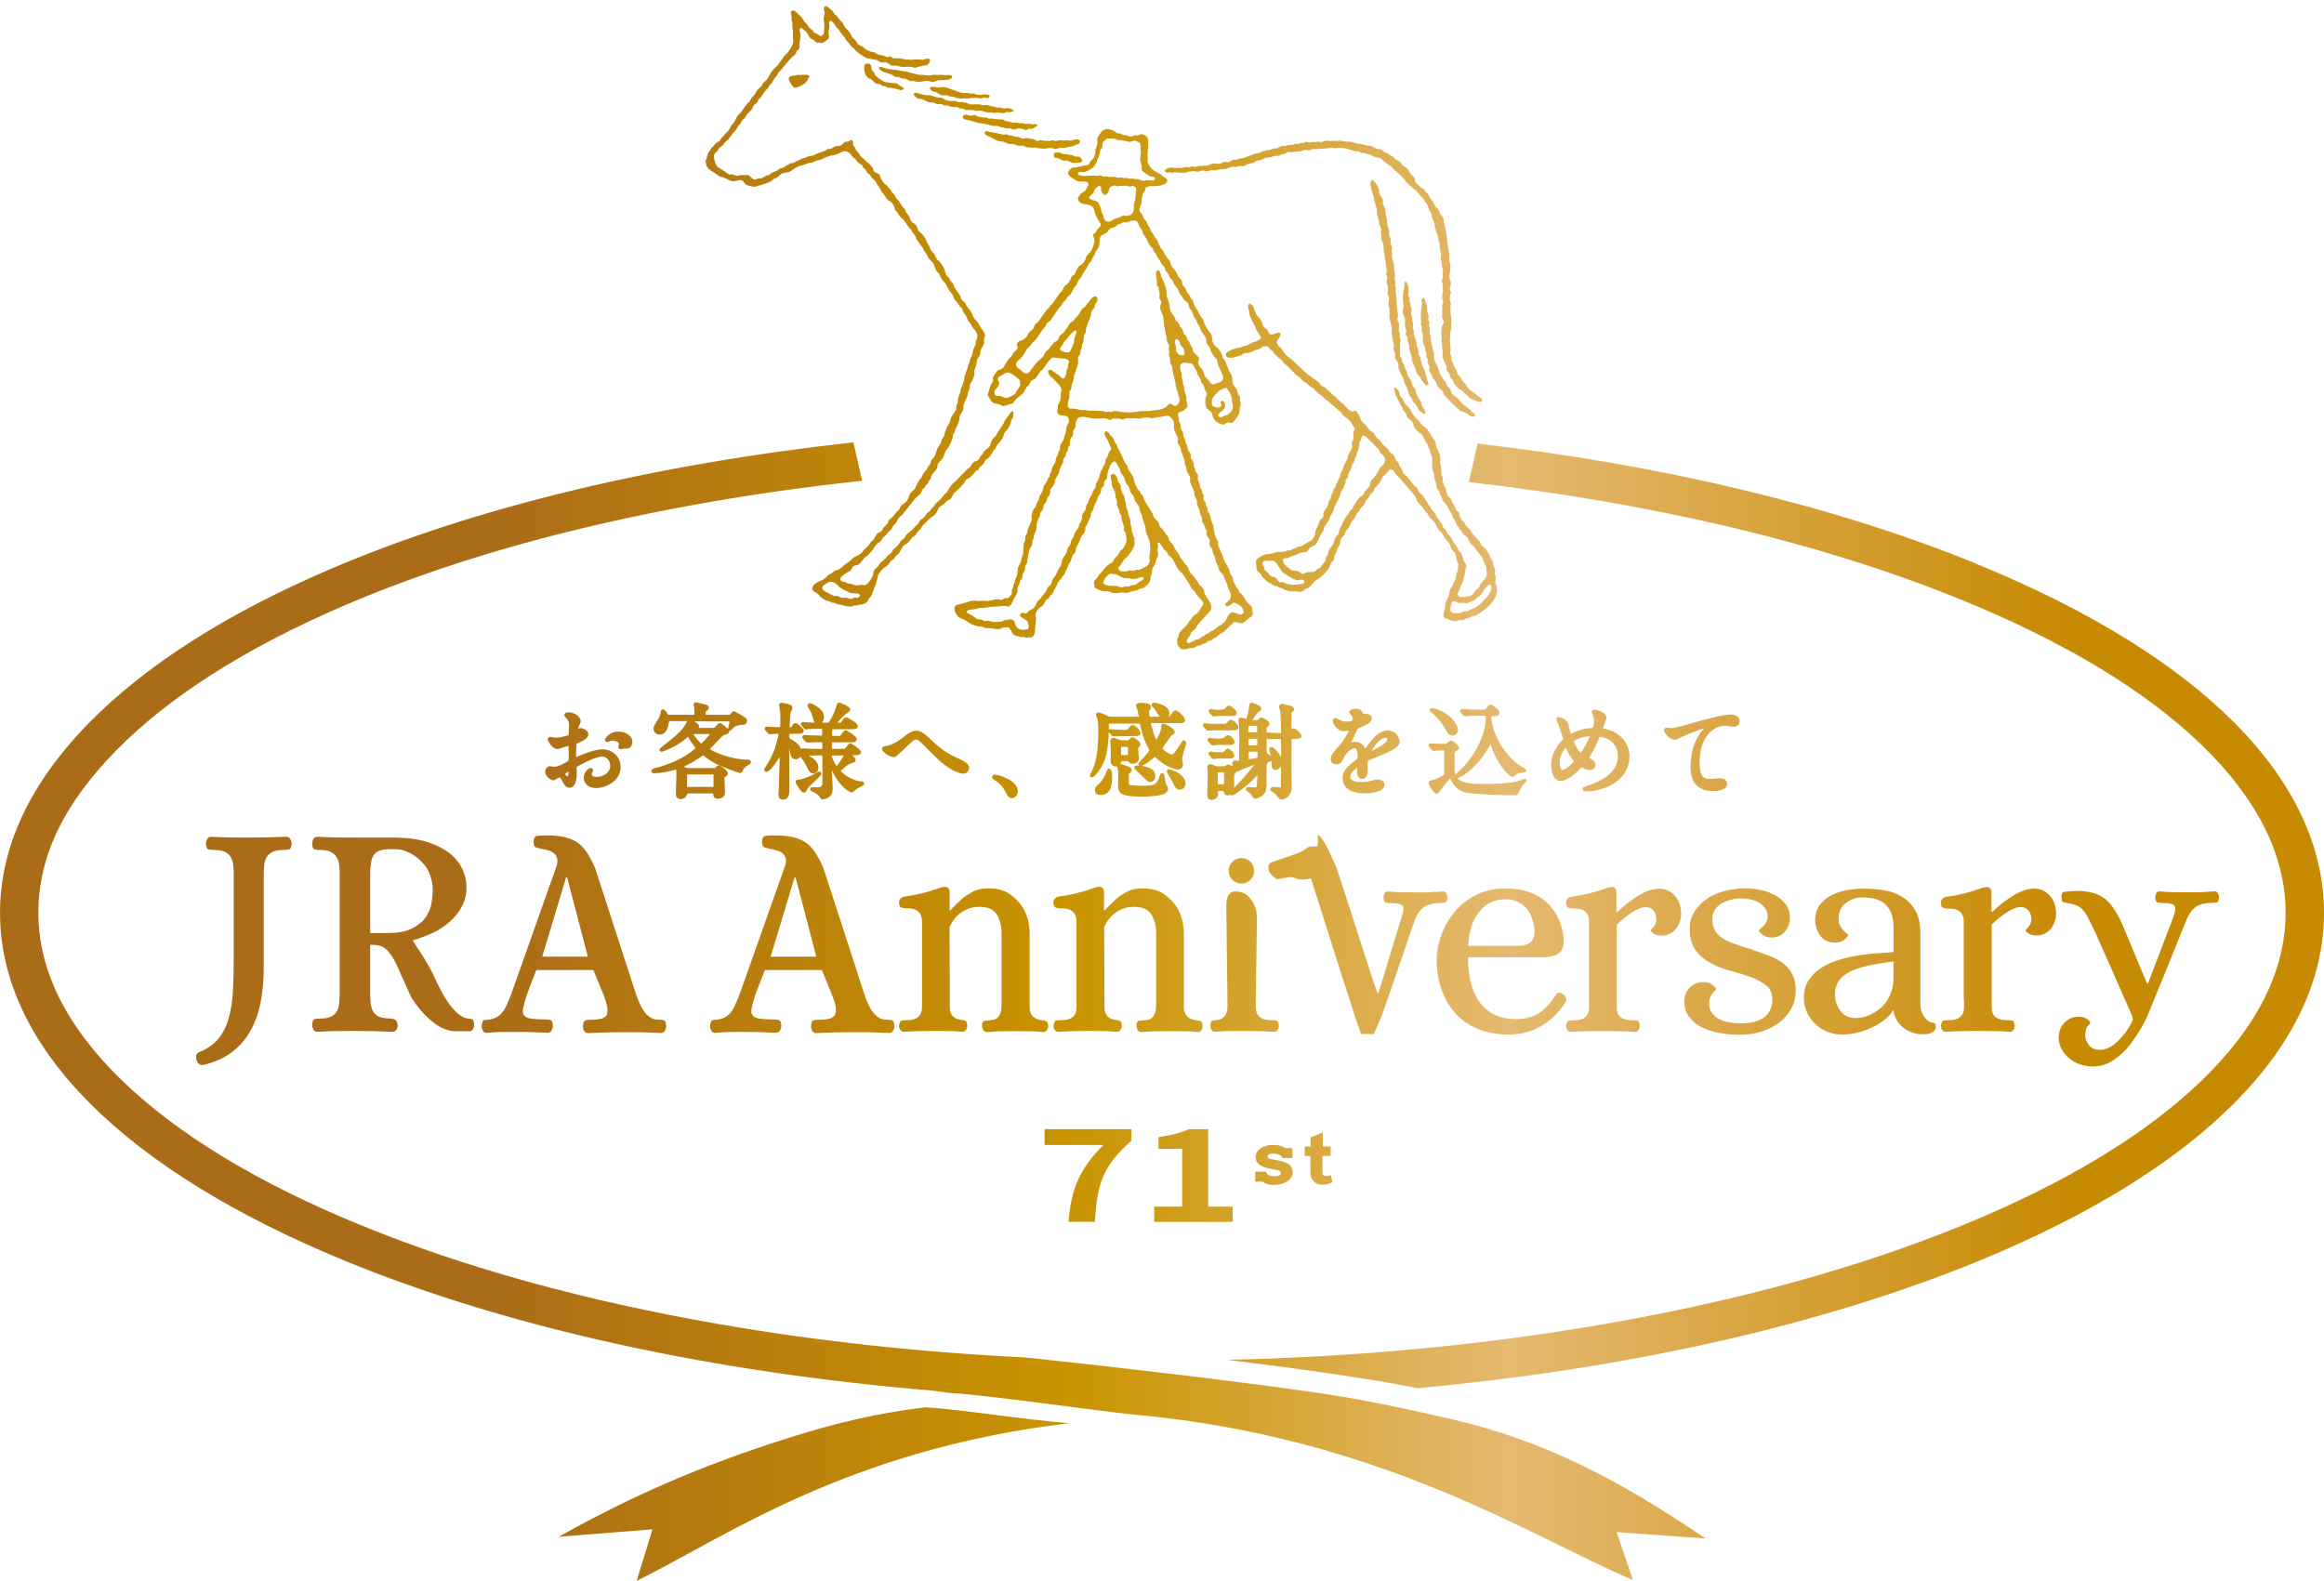 <?xml version="1.0" encoding="UTF-8"?>
<svg id="_レイヤー_2" data-name="レイヤー 2" xmlns="http://www.w3.org/2000/svg" xmlns:xlink="http://www.w3.org/1999/xlink" viewBox="0 0 189.53 128.95">
  <defs>
    <style>
      .cls-1 {
        fill: url(#linear-gradient);
      }

      .cls-2 {
        fill: #fff;
      }
    </style>
    <linearGradient id="linear-gradient" x1="0" y1="64.75" x2="189.53" y2="64.75" gradientUnits="userSpaceOnUse">
      <stop offset=".21" stop-color="#ab6c18"/>
      <stop offset=".46" stop-color="#c99400"/>
      <stop offset=".61" stop-color="#dfb25b"/>
      <stop offset=".65" stop-color="#e5b970"/>
      <stop offset=".89" stop-color="#c78a03"/>
    </linearGradient>
  </defs>
  <g id="banner">
    <g>
      <rect class="cls-2" width="189.53" height="128.95"/>
      <g>
        <path class="cls-1" d="M51.57,60.51c0,.26-.16.55-.42.55-.03,0-.1,0-.16,0-.05,0-.1,0-.12,0,.01,0-.02,0-.05.01-.13.03-.17.04-.21.04-.11,0-.19-.08-.19-.19,0-.04.02-.08.03-.11h0s0,0,0,0c.02-.06.03-.08.03-.1,0-.22-.34-.3-.55-.3-.1,0-.15.02-.26.07-.04.02-.09.04-.15.04-.11,0-.18-.07-.18-.18,0-.16.44-.67,1.05-.67.78,0,1.19.44,1.19.87ZM50.62,62.53c0,1.24-1.3,1.75-2,1.75-.59,0-1.01-.34-1.01-.83s.4-.81.57-.81c.11,0,.19.1.19.19,0,.07-.03.11-.05.14-.03.04-.06.08-.06.15,0,.17.13.25.4.25.46,0,1.11-.31,1.11-.89,0-.53-.39-.77-.65-.77-.15,0-.62.06-1.66.61-.25.13-.42.22-.44.26,0,.07,0,.19.01.31,0,.12.01.23.01.27,0,.38-.12,1.09-.58,1.09-.32,0-.45-.25-.52-.39-.14-.27-.23-.41-.26-.44-.06,0-.12.02-.16.04-.02,0-.04.02-.07.04-.16.1-.25.15-.32.15-.16,0-.67-.3-.67-.68,0-.23.15-.47.39-.47.03,0,.11.01.19.02.06,0,.13.02.15.02.19,0,.3-.02.8-.27q.39-.19.39-.34c0-.2,0-.9-.02-1.04,0-.02,0-.03,0-.04-.09.01-.26.05-.3.07l-.08.03c-.36.12-.42.14-.56.14-.38,0-.75-.65-.75-.78,0-.12.09-.21.22-.21.03,0,.06,0,.11.02.02,0,.04.01.05.01.13.02.26.04.37.04.25,0,.79-.15.94-.21.02-.13.05-.71.05-.81,0-.23-.03-.36-.23-.57-.12-.12-.16-.17-.16-.24,0-.14.13-.24.33-.24.63,0,1.01.46,1.01.72,0,.07-.04.17-.13.37-.02.05-.04.09-.05.11h0s0,.03-.01.07c0,.03-.01.07-.02.12.02-.04.06-.07.09-.09.01,0,.03-.01.05-.01,0,0,.04,0,.05,0,.22,0,.64.17.64.51s-.46.55-.9.74c0,0-.03.01-.04.01-.03.03-.04.15-.04.24-.02.16-.02.71-.02.86.09-.04.23-.1.37-.15.15-.06.29-.12.35-.14.82-.31,1.22-.34,1.47-.34.69,0,1.44.54,1.44,1.41ZM46.09,63.13c.03.07.15.21.2.22-.01,0,.06-.12.08-.41-.11.06-.23.14-.28.18ZM61.23,62.18c0,.13-.13.19-.19.21-.18.09-.4.28-.45.44-.02.07-.07.22-.22.22-.18,0-1.56-.54-1.92-.72-.41-.21-.59-.32-.94-.6-.12-.1-.15-.12-.18-.12,0,0-.1.07-.22.16l-.03.02c-.33.22-.72.45-1.18.68l-.07.03s-.04.02-.06.03c.09.06.23.12.32.12h2.21c.15-.16.23-.22.32-.22.11,0,.74.4.74.65,0,.18-.11.23-.28.32,0,.16.02.65.04.96,0,.15.01.26.01.27,0,.36-.29.52-.58.52-.37,0-.38-.29-.39-.4,0-.02,0-.03,0-.03,0,0-.07,0-.11,0h-1.91c-.05,0-.07,0-.08,0,0,0-.01.02-.04.09-.07.17-.19.37-.49.37-.41,0-.41-.32-.41-.46,0-.12.01-.45.02-.76.01-.29.02-.58.02-.68,0-.27,0-.44-.02-.52-.05.01-.11.03-.16.05-.05.02-.1.03-.12.03-.22.06-.92.23-1.53.23-.14,0-.21-.1-.21-.19,0-.16.17-.21.58-.3.07-.02.12-.03.15-.04l.05-.02c.49-.16,1.51-.5,2.34-1.11.32-.23.44-.35.48-.39-.03-.05-.1-.15-.17-.25-.16-.21-.29-.42-.41-.62,0-.02-.02-.04-.03-.05-.04.03-.12.11-.18.15-.42.36-.99.69-1.55.92,0,0,0,0-.01,0-.02,0-.1.04-.17.07q-.21.08-.24.08c-.1,0-.18-.08-.18-.18q0-.08.42-.4c1.3-.98,1.7-1.55,1.8-1.86l.02-.06h-1.38c-.05,0-.07,0-.07,0-.01.02-.03.12-.04.21-.06.42-.28.89-.73.89-.25,0-.51-.16-.51-.47,0-.19.04-.25.33-.7.09-.14.27-.52.27-.69,0-.14.09-.2.18-.2.1,0,.21.1.32.29.03.06.07.13.09.15,0,0,.02,0,.08,0h1.99c.08,0,.08,0,.08-.13,0-.1,0-.39-.02-.49-.05-.13-.05-.17-.05-.18,0-.13.09-.22.22-.22.03,0,.03,0,.4.1.09.02.17.05.19.05l.09.02c.21.06.34.09.34.27,0,.17-.14.24-.21.27,0,0-.02.01-.03.02,0,0-.02.05-.02.21,0,.07,0,.08.09.08h1.81c.11,0,.12-.02.15-.07l.03-.05c.06-.1.11-.16.22-.16.05,0,.07,0,.5.24.49.28.58.34.58.56,0,.14-.11.29-.31.3-.14,0-.51.04-.69.15-.04.02-.16.15-.21.2-.11.11-.12.13-.19.13-.02,0-.04,0-.05-.01,0,.01,0,.02,0,.03,0,.25-.24.29-.36.31-.1.02-.12.03-.31.22-.07.08-.16.17-.25.26-.18.2-.39.41-.54.56-.05.05-.09.09-.12.12.29.23,1.69.87,3.09.87.07,0,.25,0,.25.19ZM56.53,59.87c.12.19.53.73.67.78.02-.02.15-.15.3-.31l.09-.1c.07-.08.23-.25.31-.37h-1.36ZM58.08,63.17h-1.94c-.11,0-.11.03-.11.06,0,.49,0,.85,0,.93.01.03.02.03.02.03,0,0,.02,0,.09,0h1.94c.07,0,.09-.01.09-.01,0,0,0,0,.02-.04,0-.03,0-.59,0-.95,0-.02-.05-.04-.11-.04ZM59.47,58.87s0-.03,0-.03c0,0-.02,0-.04,0h-2.8c.19.12.38.27.38.4,0,.06-.02.1-.04.13h1.15c.09,0,.13,0,.2-.07l.05-.06c.18-.2.24-.26.34-.26.1,0,.14.03.36.22l.1.08c.09.07.15.13.2.17,0-.01,0-.03.02-.08.06-.28.1-.44.1-.48ZM66.47,63.7c.44-.41.51-.49.51-.59,0-.09-.07-.18-.18-.18-.03,0-.07,0-.56.28-.3.16-.66.29-.88.35-.11.02-.2.04-.28.04-.14,0-.2.1-.2.19,0,.08.43.86.67.86.17,0,.25-.19.29-.29.04-.1.41-.45.63-.66ZM70.48,63.93c0,.1-.02.11-.35.28-.1.05-.2.1-.23.12-.01,0-.04.03-.08.07-.21.18-.28.24-.37.24-.1,0-.91-.34-1.61-1.8,0,.17.02.41.03.64.02.33.04.65.04.76,0,.35-.05.62-.32.79-.2.13-.41.17-.5.17-.15,0-.2-.12-.22-.15-.12-.24-.44-.42-.6-.47-.05-.02-.19-.06-.19-.21,0-.06.04-.17.19-.17.03,0,.13,0,.24.01.09,0,.18.01.22.01q.34,0,.34-.38c0-.48,0-1.92,0-2.12,0-.1-.03-.1-.07-.1-.36,0-.79,0-1.04.02.18.11.36.23.46.31.08.06.33.3.33.67,0,.27-.17.46-.42.46-.28,0-.39-.22-.49-.44-.07-.16-.26-.56-.55-.89,0,0-.02-.02-.02-.03-.08.13-.21.21-.37.21-.38,0-.43-.32-.5-.76,0-.04-.02-.08-.03-.12,0,.21,0,.47,0,.76,0,.99,0,2.22,0,2.56,0,.34,0,.85-.51.85-.11,0-.37-.04-.37-.37,0-.13.01-.32.02-.49,0-.09,0-.18.01-.26.01-.21.05-1.69.07-2.36-.66,1.01-.9,1.21-1.08,1.21-.09,0-.19-.07-.19-.19t.18-.32c.08-.12.16-.25.19-.29.55-.92.79-2.14.8-2.27,0-.02-.04-.03-.08-.03-.05,0-.2.01-.34.02-.13,0-.25.02-.28.02-.11,0-.16-.07-.19-.11l-.16-.19c-.04-.05-.07-.09-.07-.15,0-.09.06-.17.18-.17.08,0,.29.01.5.03.2.01.39.02.46.02.09,0,.13-.02.13-.2,0-.63,0-.89,0-.93,0-.08-.03-.2-.05-.31-.03-.15-.05-.29-.05-.36,0-.12.09-.2.21-.2.05,0,.41.06.68.16.13.05.2.14.2.26,0,.06-.03.13-.1.27-.02.05-.04.09-.05.11-.05.2-.08.94-.08,1.21,0,0,0,0,.02,0,.07,0,.1,0,.13-.06.14-.21.19-.29.33-.29.16,0,.67.45.67.6,0,.27-.29.27-.6.27h-.46c-.08,0-.1,0-.11.01-.01.03-.01.17-.01.32.01.04.08.08.14.11.55.31.75.58.82.81.03-.03.07-.06.15-.06.02,0,.09,0,.16.01.06,0,.12.01.14.01.31.02.82.03,1.14.03.04,0,.11,0,.13-.01,0,0,.01-.02.01-.08,0-.22,0-.41-.02-.46,0,0-.02,0-.06,0-.24,0-.71,0-.93.02-.03,0-.06,0-.1,0-.04,0-.08,0-.1,0-.1,0-.16-.07-.19-.11l-.16-.18c-.04-.05-.07-.09-.07-.16,0-.08.09-.16.17-.16.04,0,.13,0,.22.01.07,0,.13.01.15.01.42.02.75.03.99.03q.09,0,.09-.14c0-.19,0-.37-.02-.41,0,0-.02,0-.06,0h-.21c-.23,0-.64,0-.82.02-.06.01-.17.03-.2.03-.11,0-.16-.07-.19-.11l-.16-.19s-.08-.08-.08-.14c0-.1.08-.17.18-.17.07,0,.34.03.39.04,0,0,.07,0,.17,0,.1,0,.24,0,.38.01-.06-.09-.08-.2-.11-.29-.08-.34-.21-.65-.39-.92-.04-.07-.07-.12-.07-.19,0-.09.06-.18.2-.18.18,0,.61.24.92.57.15.17.22.35.22.54,0,.21-.07.37-.18.48h.45c.11,0,.18,0,.57-.86.08-.2.15-.44.18-.54,0-.02.01-.04.02-.05.04-.18.16-.19.2-.19.04,0,.89.28.89.55,0,.15-.11.23-.28.33-.13.08-.55.51-.78.76.31,0,.32-.01.35-.07.19-.29.24-.37.41-.37.09,0,.93.46.93.7,0,.27-.29.27-.6.27h-1.36s-.09,0-.1,0c-.01.02-.04.1-.04.47,0,.06,0,.08.11.08h.22c.3,0,.32,0,.34-.02,0-.01.04-.05.07-.1.18-.25.26-.35.38-.35.09,0,.89.5.89.72,0,.27-.27.27-.59.27h-1.33c-.07,0-.09,0-.09,0-.02.03-.02.23-.02.44,0,.09,0,.09.12.09h.59c.34,0,.34,0,.38-.04.02-.02.05-.06.09-.11.14-.2.22-.3.33-.3.09,0,.86.49.86.7,0,.27-.29.27-.6.27h-.11c.18.16.28.26.28.37,0,.17-.12.21-.33.28-.3.11-.34.15-.87.61,0,0-.02.01-.02.02.14.21.99.85,1.69.85.16,0,.21.11.21.17ZM67.84,61.68c0,.12.26.66.39.8.13-.1.47-.64.57-.86h-.85c-.11,0-.11,0-.11.06ZM78.2,61.89c-.49-.22-1.3-.59-2.29-1.57-.51-.51-.85-.72-1.15-.72-.33,0-.54.09-1.25.65-.34.27-.93.58-1.29.61-.13.02-.29.03-.29.21,0,.26.6.68.96.68.08,0,.16-.03.2-.06.05-.03.72-.66.74-.68.68-.66.71-.69.92-.69.09,0,.24.13.37.25.09.09.36.36.63.63.27.27.55.55.65.64,1.25,1.2,2.03,1.26,2.18,1.26.32,0,.46-.33.46-.47,0-.33-.39-.54-.84-.75ZM81.15,63.18c-.16,0-.24.11-.24.21s.08.16.19.23c.45.28.66.54.83.84.28.52.35.64.61.64.24,0,.47-.27.47-.55,0-.9-1.55-1.36-1.86-1.36ZM90.45,62.69c-.08,0-.14.04-.21.25-.15.4-.34.71-.55.92-.33.32-.4.39-.4.6,0,.11.05.38.46.38.95,0,.95-1.02.95-1.57,0-.26-.04-.57-.25-.57ZM92.49,62.61q0,.08.55.59c.14.13.27.25.32.3.22.23.28.29.45.29.2,0,.41-.18.41-.49,0-.61-.65-.74-.93-.8-.18-.04-.43-.06-.6-.06-.11,0-.2.07-.2.17ZM96.59,60.36c-.12,0-.16.05-.55.68-.32.48-.44.51-.45.51-.19,0-.76-.37-.79-.52,0-.02.08-.12.15-.22.22-.32.56-.8.58-.82l.04-.02c.1-.05.15-.08.18-.12.03-.04.05-.09.05-.16,0-.26-.78-.67-.91-.67-.18,0-.19.16-.2.35v.05c-.03.27-.27.76-.4.92-.04-.07-.13-.24-.25-.66v-.04c-.06-.16-.17-.55-.19-.66.02,0,.07,0,.09,0h2.12c.42,0,.59,0,.59-.26,0-.2-.57-.78-.77-.78-.13,0-.23.12-.39.34-.04.06-.11.14-.11.15,0,0-.03,0-.09.01.05-.07.09-.16.09-.25,0-.15-.08-.54-.81-.78-.08-.03-.28-.09-.45-.09-.12,0-.21.08-.21.18,0,.06.02.14.12.19.04.02.09.06.23.3.12.2.22.36.32.47h-.71c-.11,0-.16,0-.16-.4,0-.07,0-.09,0-.09.11-.1.16-.14.16-.27,0-.09-.03-.29-.35-.33-.32-.04-.33-.04-.52-.04-.23,0-.35.08-.35.23,0,.05.02.1.06.19.01.02.02.04.03.06.02.06.12.57.14.65,0,0-.02,0-.06,0h-2.22c-.07,0-.14,0-.32-.09-.15-.08-.51-.26-.69-.26-.14,0-.21.1-.21.19,0,.09.09.29.1.29.09.35.09.69.09,1.1,0,2.07-.33,2.8-.55,3.28,0,0-.02.03-.03.05-.07.1-.11.16-.11.22,0,.08.09.17.17.17.16,0,.43-.34.57-.55.29-.41.77-1.08.8-3.16.01.03.03.05.04.06l.16.19s.08.11.19.11c.01,0,.06,0,.1,0,.03,0,.06,0,.09,0,.09,0,.34-.02,1.04-.02h.37c.32,0,.6,0,.6-.27,0-.2-.44-.63-.64-.63-.11,0-.2.09-.37.3-.02.03-.04.05-.05.06-.03.03-.03.03-.34.03-.22,0-.39,0-.71-.03-.06-.01-.28-.03-.33-.03-.07,0-.12.03-.14.06v-.05c0-.32,0-.45,0-.45.02-.01.08-.01.11-.01h2.35s.07,0,.07,0h0s.04.14.06.23c.16.76.33,1.22.68,1.86.02.04.03.07.03.08-.03.13-.48.62-.66.81-.21.23-.23.25-.23.32,0,.04.02.08.05.11.03.03.07.05.11.05.09,0,.3-.09.38-.14.18-.11.24-.15.75-.56.02-.01.04-.03.05-.03.01,0,.02,0,.1.07.56.55,1.45.95,1.78.95.28,0,.42-.2.42-.4,0-.05-.02-.14-.04-.28-.02-.08-.03-.17-.03-.2,0-.12.15-.63.23-.9.09-.31.1-.36.1-.4,0-.16-.11-.2-.17-.2ZM95.93,62.96s-.43-.21-.59-.21c-.12,0-.19.09-.19.17t.15.3c.1.17.26.45.29.5.24.5.33.69.62.69.24,0,.47-.17.47-.5,0-.36-.28-.71-.75-.96ZM95.08,63.96c.14.18.17.24.17.37,0,.3-.29.42-.39.46-.28.11-1.04.19-1.76.19-.11,0-1.09,0-1.52-.18-.4-.16-.4-.5-.4-1.01,0-.06,0-.22.01-.38,0-.14.01-.27.01-.32,0-.11-.03-.31-.06-.41,0,0,0,0,0,0-.02-.06-.03-.08-.03-.11,0-.02,0-.03,0-.05-.03,0-.07,0-.11,0-.29,0-.43-.18-.43-.52,0-.05,0-.21.01-.37,0-.16.01-.32.01-.38s0-.22-.02-.38c0-.17-.02-.35-.02-.42,0-.25.2-.27.26-.27.05,0,.11.02.38.12l.06.02s0,0,.01,0c.16.06.19.06.28.06h.41s.07,0,.09-.02c.13-.15.2-.22.29-.22.14,0,.68.32.68.56,0,.11-.05.16-.18.3,0,0,0,.03,0,.12,0,.05.01.19.02.33.01.16.03.32.03.38,0,.32-.25.47-.5.47-.19,0-.24-.06-.35-.19-.01-.01-.05-.03-.12-.03h-.38c-.06,0-.07.01-.09.04-.02.07-.05.14-.09.2.13,0,.36.08.39.1.01,0,.07.03.13.05.1.04.2.08.24.09.1.03.18.13.18.25,0,.15-.11.23-.2.28-.02.02-.03.08-.03.28,0,.4,0,.59.01.63.02.01.2.09,1.12.09,1.08,0,1.13-.12,1.38-.79.05-.12.09-.24.21-.24.16,0,.18.16.23.49.02.12.05.32.07.36ZM91.43,60.94s-.01.1-.01.15c0,.25,0,.46.03.5,0,0,0,0,0,0,0,0,.03,0,.09,0h.34c.08,0,.1,0,.1,0,.02-.03.02-.22.02-.45,0-.08,0-.19-.01-.21h0s-.03-.01-.1-.01h-.34c-.09,0-.11.02-.11.02ZM100.14,61.06c-.09,0-.16.07-.29.19-.04.04-.07.07-.07.08-.05.02-.1.02-.54.02-.09,0-.19,0-.31-.02-.01,0-.04,0-.07-.01-.06-.01-.12-.02-.14-.02-.08,0-.17.08-.17.16,0,.07.03.12.07.15l.16.19s.08.11.19.11c.03,0,.1,0,.18-.02.07,0,.14-.02.17-.02h.75c.39,0,.59,0,.59-.26,0-.19-.34-.55-.52-.55ZM106.16,60c0,.27-.32.27-.6.27h-.14c-.08,0-.08.02-.09.04,0,.07-.01.71-.01,1.63,0,.54,0,1.45.02,1.95v.09c0,.08,0,.19,0,.25,0,.67-.49.98-.83.98-.08,0-.19-.03-.28-.16-.1-.17-.16-.25-.37-.42,0,0-.02,0-.04-.02-.12-.06-.22-.11-.22-.22s.09-.2.2-.2c0,0,.04,0,.09,0,.12,0,.34.03.39.03s.16,0,.18-.02v-1.7c-.09.17-.25.3-.43.3-.32,0-.32-.29-.33-.58,0-.06,0-.12,0-.17-.07.07-.18.09-.24.1-.02,0-.1.09-.14.18-.03.07-.03.38-.03,1.56,0,.52-.05.7-.23.9-.22.23-.54.36-.67.36-.09,0-.16-.04-.21-.12-.12-.2-.13-.21-.19-.28-.02-.02-.09-.07-.15-.12-.2-.16-.23-.18-.23-.26,0-.11.08-.18.19-.18.04,0,.16,0,.28.02.12,0,.24.02.28.02.03,0,.08,0,.09,0,.07-.07.08-.67.09-1.02-.07.08-.16.17-.2.22-.05.06-.1.11-.12.13-.64.64-1.57,1.32-1.74,1.32-.06,0-.1-.02-.13-.05-.08.04-.17.05-.22.05-.26,0-.31-.22-.34-.32,0-.04-.02-.04-.02-.04,0,0-.04,0-.09,0h-.26c-.07,0-.08,0-.09,0,0,.01,0,.13,0,.24,0,.38-.34.48-.52.48-.16,0-.35-.07-.35-.38,0-.11,0-.45.02-.79,0-.36.02-.72.02-.86,0-.05,0-.21-.02-.36,0-.14-.02-.26-.02-.3,0-.13.09-.22.21-.22.06,0,.15.03.35.1.07.02.13.04.15.05.07.02.11.02.16.02h.45c.08,0,.1,0,.16-.04.09-.07.14-.1.23-.1.04,0,.21.06.37.15-.03-.13-.05-.24-.05-.24,0-.17.14-.24.23-.24.02,0,.08,0,.13.01.04,0,.08.01.1.01.07,0,.09,0,.1-.01,0,0,.01-.04.01-.04,0-.05.01-.56.01-1.81,0-.69,0-.83-.03-1.1,0,0-.04-.3-.04-.35,0-.13.08-.21.21-.21.06,0,.14.03.31.08.04.01.08.03.11.04.07-.12.16-.49.2-.77.05-.44.07-.57.26-.57,0,0,.77.19.77.5,0,.14-.09.19-.22.26,0,0-.04.02-.04.02-.04.04-.32.41-.47.64h.38s.05,0,.1-.05c.13-.13.2-.15.28-.15.11,0,.65.28.65.49,0,.12-.08.18-.11.21l-.06.05s-.06.05-.08.07c0,.05,0,.18,0,.39.12,0,.3.02.49.03.25.01.51.03.6.03.06,0,.09-.01.09-.02,0,0,0-.04,0-.06,0-.36-.03-1.54-.07-1.75,0-.04-.04-.13-.06-.2-.03-.1-.03-.1-.03-.13,0-.13.11-.23.26-.23.04,0,.1.02.24.05.05.01.1.03.13.03.33.07.6.14.6.36,0,.13-.1.21-.15.24-.05.04-.05.04-.06.07,0,.06-.01.58-.01,1.33.05-.05.11-.08.19-.08.16,0,.64.42.64.64ZM101.94,60.8h.49q.11,0,.11-.15c0-.18,0-.35-.02-.39,0,0-.02,0-.09,0h-.49q-.12,0-.12.15c0,.18,0,.35.02.39h0s.03,0,.1,0ZM101.84,61.93h0c.06,0,.52-.07.66-.12.05-.02.06-.02.06-.09,0-.19,0-.37-.02-.41,0,0-.02,0-.08,0h-.53c-.08,0-.1.01-.1.01,0,.01,0,.08,0,.11,0,.23,0,.42.01.5ZM102.53,59.43c0-.08,0-.19-.02-.21,0,0-.02-.02-.1-.02h-.48c-.08,0-.1,0-.1.01-.02.03-.02.2-.02.36s0,.16.12.16h.48c.08,0,.1-.01.1-.01.02-.03.02-.17.02-.29ZM100.83,62.92c-.02.06-.06.1-.08.13q-.09.11-.1.16c0,.11,0,.6,0,.89v.15c.13-.13.31-.31.69-.72.24-.26.71-.82.97-1.16-.38.14-.93.35-1.01.38,0,0-.03.02-.05.03-.26.15-.33.17-.42.14ZM99.82,63s-.02,0-.1,0h-.29c-.07,0-.09,0-.09,0-.03.04-.03.29-.03.57,0,.19,0,.37.02.4,0,0,0,0,0,0,.01,0,.04,0,.09,0h.28s.09,0,.11,0c.02-.04.02-.3.02-.63,0-.15,0-.31-.02-.34ZM104.48,61.77c0-.97-.01-1.38-.02-1.44,0-.05,0-.06-.11-.06-.21,0-.55,0-.72.02-.02,0-.05,0-.08,0-.04,0-.09,0-.11,0-.06,0-.1-.03-.14-.05,0,.37,0,.99,0,1.05,0,.11.03.14.05.16.01.01.05.04.09.06.09.06.16.11.21.16-.02-.09-.05-.18-.08-.3-.02-.06-.06-.22-.06-.26,0-.1.08-.18.18-.18.12,0,.58.36.77.82ZM98.81,58.33s.08.11.19.11c.03,0,.1-.01.18-.02.07,0,.14-.02.17-.02h.92c.42,0,.59,0,.59-.25,0-.23-.46-.59-.63-.59-.15,0-.27.15-.33.24q-.06.09-.39.09h-.23c-.1,0-.19,0-.28-.02-.03,0-.19-.04-.25-.04-.14,0-.18.11-.18.16,0,.07.03.12.07.16l.16.18ZM100.15,59.96c-.09,0-.16.06-.29.18-.04.04-.07.07-.08.08-.07.02-.4.02-.53.02-.13,0-.25,0-.38-.03-.01,0-.04,0-.07-.01-.06-.01-.12-.02-.14-.02-.12,0-.18.09-.18.17,0,.07.04.12.07.15l.17.19s.08.11.18.11c.03,0,.11,0,.19-.02.07,0,.14-.02.17-.02h.83c.42,0,.59,0,.59-.26,0-.18-.32-.54-.53-.54ZM98.6,59.6h.05c.16-.03.24-.03.36-.03h1.38c.41,0,.6,0,.6-.26,0-.22-.41-.6-.6-.6-.09,0-.18.08-.35.25-.03.03-.05.05-.06.05-.04.03-.12.03-.38.03h-.74c-.09,0-.22,0-.35-.02-.02,0-.18-.04-.23-.04-.12,0-.18.09-.18.17,0,.07.04.12.07.15l.17.19s.08.11.18.11c.02,0,.06,0,.1-.01ZM114.16,60.46c0,.48-.65.76-1.23,1.01l-.04.02c-.06.03-.2.08-.36.15-.31.13-.83.34-.92.4-.06.04-.07.05-.07.22,0,.04,0,.14,0,.25,0,.11,0,.22,0,.26,0,.63-.25.76-.46.76-.25,0-.41-.22-.41-.58,0-.05,0-.23.02-.36-.21.16-.57.49-.57.77s.31.43.93.43c.19,0,.34-.01.51-.05.05,0,.15-.03.27-.06.26-.06.44-.1.52-.1.28,0,.56.15.56.43,0,.67-1.37.7-1.65.7-1.11,0-1.77-.46-1.77-1.24,0-.62.39-.93,1.16-1.55.05-.04.07-.1.07-.18,0-.21-.02-.7-.25-.7-.25,0-.7.35-.89.8-.09.21-.22.5-.59.5-.29,0-.47-.16-.47-.42,0-.3.24-.58.81-1.24l.03-.03c.29-.34.55-.83.64-1.05-.04,0-.1.01-.15.02-.11.02-.22.03-.26.03-.41,0-.89-.48-.89-.88,0-.15.11-.21.2-.21.07,0,.14.04.32.14.03.02.05.03.06.03.1.05.3.13.49.13.54,0,.54-.12.54-.24,0-.05-.01-.15-.05-.22,0,0-.02-.02-.05-.04-.11-.11-.17-.18-.17-.27,0-.23.41-.28.52-.28.32,0,.55.15.57.38.06.01.18.02.24.03h0c.1,0,.51.06.51.37,0,.34-.48.56-1.07.79-.09.04-.09.04-.26.42-.17.4-.22.51-.37.77.1-.04.22-.06.34-.06.35,0,.65.2.82.55.08-.1.16-.23.19-.26.29-.4.87-1.22,1.67-1.22.55,0,.93.47.93.89ZM113,60.18c-.45,0-.95.7-1.16,1.08.47-.21,1.31-.67,1.31-.97,0-.03,0-.1-.14-.1ZM124.36,63.53s-.07.01-.19.06c-.57.22-1.27.35-3.18.35-1.17,0-1.79-.07-2.13-.49h0c.14,0,1.37-.48,2.59-2.55.02-.03.06-.12.11-.22.01.03.02.07.03.1.05.15.09.29.11.32.38,1.11,1.35,2.27,1.64,2.27.1,0,.17-.07.2-.09.07-.07.18-.17.35-.22.04-.01.14-.02.24-.03.25-.03.35-.04.35-.18q0-.09-.38-.32c-.15-.09-.31-.18-.35-.22-1.27-.99-2.12-2.76-2.12-3.81,0-.09,0-.09.08-.09h.19c.34,0,.39-.17.39-.27,0-.24-.54-.66-.73-.66-.15,0-.2.08-.32.27l-.04.06q-.05.07-.29.07h-.44c-.17,0-.33,0-.7-.02-.05,0-.22-.02-.35-.03-.09,0-.17-.01-.18-.01-.08,0-.17.09-.17.17,0,.07.04.12.07.14l.16.19s.02.02.03.03c.03.03.08.08.16.08.03,0,.14-.01.2-.03.29-.02.85-.02,1.04-.02h.35c.09,0,.09,0,.09.24,0,1-.63,2.68-1.85,3.96-.04.04-.17.16-.3.28-.21.2-.29.27-.32.32-.05-.1-.07-.2-.07-.6,0-.77,0-1.14,0-1.23.03-.02.08-.05.12-.07l.03-.02c.13-.06.2-.15.2-.27,0-.21-.48-.58-.65-.58-.11,0-.34.22-.34.22-.06.05-.06.05-.1.05-.04,0-.74-.02-.91-.03-.02,0-.09,0-.15-.01-.07,0-.13-.01-.15-.01-.14,0-.18.11-.18.17,0,.08.04.12.08.15l.16.19s.08.11.19.11c.02,0,.06,0,.11-.01.03,0,.06,0,.07-.01.15,0,.47-.02.56-.02s.11.02.11.02c0,.01,0,.05,0,.07v1.81c0,.07-.01.1-.44.32-.34.17-.43.19-.6.21-.19.03-.23.14-.23.23,0,.07.35.86.63.86.19,0,.27-.16.36-.31.06-.08.55-.7.77-.93.01.02.02.05.03.07l.02.04c.26.58.68.93,1.3,1.06.67.14,3.05.21,3.91.21.25,0,.32-.16.41-.39.06-.15.19-.34.23-.41.32-.32.32-.35.32-.41,0-.08-.08-.16-.16-.16ZM116.7,58.09l.09.07c.43.32.86.93.95,1.1.35.59.44.74.73.74s.44-.25.44-.48c0-.36-.52-1.12-1.36-1.53-.34-.17-.71-.23-.76-.23-.13,0-.2.09-.2.17,0,.08.05.11.1.16ZM132.88,61.72c0,1.95-2.05,2.83-3.5,2.83-.14,0-.31,0-.31-.19,0-.14.12-.18.35-.25,1.68-.55,2.53-1.37,2.53-2.46,0-1.27-1.25-1.56-1.47-1.56-.03.02-.1.19-.2.42l-.02.05c-.25.57-.39.81-.64,1.21-.02.04-.03.05-.03.05,0,0,.01.01.04.02.29.15.47.26.47.55,0,.25-.18.42-.46.42-.22,0-.33-.05-.54-.16l-.04-.02s-.05-.02-.06-.03c-.03,0-.09.07-.15.13-.68.71-1.27.97-1.57.97-.58,0-.78-.72-.78-1.34,0-.93.58-1.65.92-2,.04-.03.05-.06.05-.11-.01-.09-.31-.98-.37-1.15,0-.02-.04-.09-.07-.16-.1-.22-.11-.24-.11-.28,0-.04.02-.09.05-.12.03-.03.07-.06.11-.06.33,0,.77.34.82.57.12.63.2.78.2.79.05,0,.21-.07.27-.1.04-.02.08-.04.09-.05.48-.21.89-.27,1.35-.31.08,0,.08-.02.09-.03.04-.07.1-.38.1-.55,0-.07-.01-.32-.16-.63-.01-.03-.03-.06-.03-.11,0-.04.02-.17.23-.17.41,0,.98.33.98.66,0,.04,0,.06-.08.25-.06.16-.21.53-.21.61,0,0,0,0,.03.01,1.28.22,2.13,1.14,2.13,2.29ZM128.51,60.35c-.14.08-.15.1-.15.13.02.16.42.86.57.91.01-.01.07-.09.15-.23.36-.58.52-.95.58-1.1-.54.01-.95.19-1.15.29ZM127.2,62.22c0,.4.14.6.21.6.22,0,.9-.58.95-.73,0-.01-.02-.03-.03-.04-.27-.3-.5-.73-.59-1,0-.02-.02-.05-.03-.07-.15.13-.51.59-.51,1.24ZM141.06,58.28c-.56,0-2.31.49-3.16.73l-.1.03c-1.14.32-1.25.35-1.58.35-.01,0-.04,0-.06-.01-.15-.03-.32-.05-.39.03-.05.05-.09.16,0,.33.11.24.45.59.83.59.13,0,.24-.06.37-.13.21-.12,1.33-.6,2.01-.79-.96.98-1.11,2.4-1.11,3.18,0,1.6,1.01,1.94,1.86,1.94.54,0,1.12-.16,1.12-.59,0-.22-.15-.46-.57-.46-.03,0-.16,0-.31.02-.19.01-.42.03-.49.03-.39,0-.87,0-.87-1.35,0-2.05,1.09-2.99,2.1-2.99.04,0,.19.02.31.04.19.03.32.05.38.05.2,0,.48-.16.48-.46,0-.38-.42-.55-.82-.55ZM77.82,40.18c-.11.16-.17.42-.32.53-.08.06-.16.08-.24.13-.11.07-.18.2-.29.28-.14.1-.31.18-.42.31-.05.06-.06.14-.1.23-.05.11-.14.23-.21.32-.08.11-.22.16-.33.24-.21.16-.37.4-.58.57-.09.06-.13.17-.19.26-.11.16-.28.29-.39.44-.04.06-.06.12-.1.18-.07.09-.23.11-.29.21-.11.16-.22.32-.38.44-.11.08-.26.13-.34.24-.13.18-.2.39-.33.57-.07.1-.19.14-.28.23-.06.06-.07.13-.11.2-.05.08-.15.11-.23.16-.09.07-.14.2-.21.29-.1.13-.27.23-.41.32-.11.09-.36.4-.44.52-.04.06-.02.14-.05.23-.06.19-.1.38-.16.6-.03.09-.09.17-.12.24-.03.09-.02.16-.05.24-.02.06-.09.13-.11.2-.04.09-.04.17-.08.24-.04.07-.13.12-.18.19-.09.14-.12.3-.26.39-.2.13-.48.13-.76.2h-.16c-.07.02-.16.06-.23.08-.26.07-.75-.1-.92-.15-.08,0-.16-.01-.24-.02-.11-.03-.19-.1-.29-.13h-.13c-.12-.03-.23-.11-.34-.14-.05-.01-.11-.02-.16-.03-.16-.07-.38-.23-.52-.34-.05-.07-.11-.14-.16-.21-.11-.06-.22-.13-.34-.2-.06-.04-.08-.13-.13-.18,0-.56.85-.67,1.15-.97.05-.05.08-.14.14-.18.08-.05.17-.06.25-.11.11-.08.2-.2.33-.26.05-.01.09-.02.15-.03.13-.05.27-.15.39-.23.05-.05.11-.11.16-.16.19-.14.38-.26.57-.41.04-.05.09-.11.13-.16.2-.15.44-.23.65-.37.1-.07.18-.19.26-.29.14-.13.28-.27.42-.41.07-.09.12-.18.19-.28.07-.06.14-.13.21-.19.1-.15.16-.3.26-.44.1-.13.32-.16.42-.29.06-.09.1-.19.16-.28.1-.1.21-.2.31-.31.05-.08.04-.18.1-.27.1-.09.2-.17.31-.26.11-.15.21-.26.32-.41.06-.05.13-.11.19-.16.06-.08.07-.2.13-.28.14-.19.4-.28.53-.47.12-.17.15-.44.28-.62.11-.11.23-.22.34-.33.08-.1.09-.22.16-.34.09-.15.17-.33.28-.47.03-.03.06-.06.1-.1.08-.14.12-.29.21-.42.07-.1.18-.17.24-.28.05-.08.06-.17.12-.24.04-.06.11-.11.15-.18.06-.12.06-.25.13-.36.05-.08.15-.13.2-.21.13-.21.17-.5.28-.73.07-.16.21-.29.28-.45.03-.08.02-.16.05-.24.04-.11.15-.18.19-.29.05-.12.05-.24.1-.36.05-.12.1-.3.16-.42.05-.09.13-.19.18-.29.08-.17.09-.36.18-.52.1-.19.28-.38.36-.58.04-.11.01-.21.05-.34.03-.11.09-.21.11-.31v-.16c.03-.14.07-.28.1-.42.03-.05.08-.12.1-.18.02-.07.03-.22.02-.24.11-.2.19-.44.26-.66.05-.16.03-.31.08-.47.06-.19.16-.44.23-.63.02-.08.03-.15.05-.23.03-.07.09-.15.11-.23,0-.06.01-.13.02-.19.06-.12.12-.24.18-.36.06-.18.05-.34.12-.52.05-.12.11-.24.16-.36.01-.09.02-.17.03-.26.05-.13.17-.35.12-.55-.08-.32-.29-.45-.44-.68-.04-.06-.04-.12-.08-.18-.07-.1-.17-.19-.23-.29-.09-.15-.12-.33-.21-.47-.06-.09-.15-.18-.21-.28-.04-.06-.03-.14-.06-.21-.05-.09-.14-.14-.2-.21-.09-.12-.16-.24-.24-.36-.06-.06-.12-.12-.18-.18-.07-.12-.08-.26-.14-.37-.1-.15-.24-.28-.34-.44-.1-.17-.15-.33-.26-.5-.05-.05-.1-.1-.15-.15-.08-.11-.17-.24-.24-.36-.06-.1-.08-.21-.15-.31-.06-.08-.16-.14-.21-.23-.12-.19-.14-.43-.26-.62-.1-.16-.29-.26-.39-.42-.06-.09-.07-.19-.13-.29-.07-.11-.16-.22-.23-.32-.04-.09-.08-.17-.11-.26-.05-.05-.11-.11-.16-.16-.08-.11-.13-.24-.21-.34-.03-.03-.08-.06-.1-.1-.07-.11-.08-.24-.15-.36-.05-.09-.15-.17-.21-.26-.05-.08-.06-.16-.11-.23-.06-.05-.11-.1-.16-.15-.15-.2-.28-.41-.44-.62-.12-.12-.24-.24-.36-.36-.07-.1-.12-.22-.19-.32-.05-.04-.1-.09-.14-.13-.05-.07-.03-.15-.07-.24-.03-.09-.12-.25-.18-.33-.1-.12-.23-.18-.36-.27-.14-.1-.19-.28-.29-.42-.07-.07-.14-.14-.21-.21-.04-.06-.04-.15-.08-.21-.06-.09-.12-.2-.18-.29-.03-.02-.05-.04-.08-.07-.07-.1-.09-.21-.16-.31-.11-.1-.22-.21-.32-.31-.06-.09-.09-.19-.18-.26-.05-.04-.12-.06-.16-.11-.05-.1-.11-.2-.16-.29-.06-.07-.16-.11-.21-.19-.05-.09-.05-.16-.13-.21-.08-.06-.18-.08-.25-.15-.08-.08-.13-.17-.2-.26-.07-.1-.2-.15-.27-.24-.17-.22-.21-.32-.5-.42-.24-.08-.49.11-.65.18-.11.05-.25.1-.36.13-.1.03-.18,0-.26.03-.16.06-.37.12-.53.19-.1.04-.21.13-.33.16-.11.04-.21.02-.31.06-.11.05-.23.12-.35.16-.08,0-.16.01-.24.02-.14.04-.3.11-.42.16-.13.06-.29.05-.42.11-.1.05-.25.11-.35.18-.14.09-.28.22-.44.29-.21.09-.46.05-.65.16-.11.07-.2.2-.31.28-.09.06-.2.07-.29.13-.09.06-.16.16-.26.21-.25.13-.52.21-.79.29-.14.04-.5.18-.68.13-.14-.04-.43-.08-.55-.16-.13-.1-.18-.3-.36-.36-.22-.07-.51.13-.75.08-.24-.05-.47-.2-.68-.29-.14-.06-.3-.07-.42-.14-.12-.07-.23-.18-.36-.26-.22-.13-.54-.31-.63-.55-.03-.08-.11-.35-.08-.45.02-.05.06-.12.08-.18.06-.18.06-.34.15-.49.03-.05.1-.1.13-.15.05-.07.06-.15.11-.21.08-.07.15-.14.23-.21.04-.06.09-.13.15-.18.11-.08.26-.13.34-.24.03-.05.03-.1.07-.15.05-.04.1-.09.14-.13.1-.1.18-.2.26-.31.06-.05.12-.11.18-.16.1-.13.14-.28.23-.42.06-.1.16-.17.23-.26.13-.17.18-.39.31-.57.08-.08.16-.16.24-.24.19-.26.38-.52.57-.78.05-.04.1-.09.15-.13.07-.09.1-.2.16-.29.07-.07.14-.14.21-.21.1-.14.17-.3.28-.44.1-.13.26-.24.36-.37.05-.07.07-.15.11-.21.09-.08.18-.16.28-.24.18-.24.28-.51.46-.75.14-.19.36-.33.5-.52.17-.23.32-.47.49-.7.08-.07.15-.14.23-.21.18-.25.38-.51.47-.83.07-.22-.04-.4,0-.65.02-.15-.01-.46-.05-.62v-.39c-.02-.06-.05-.16-.07-.23-.02-.09.03-.16,0-.28-.03-.13-.06-.23-.06-.39.08-.06.09-.1.24-.1.05.04.11.06.16.1.16.16.32.31.49.47.08.11.13.23.21.34.07.07.14.14.21.21.1.13.18.29.31.39.04.02.08.04.11.06.08.07.12.2.21.26.05.02.1.03.15.05.13.08.2.19.4.21.07-.07.16-.1.19-.19.04-.1.08-.71.05-.86-.02-.1-.06-.3-.05-.41.01-.08.05-.21.07-.29.08-.34-.19-.42.05-.68h.16c.1.13.3.23.42.36.09.09.13.23.23.32.04.04.1.05.13.1.11.15.22.28.33.42.03.03.06.05.1.08.1.13.15.28.24.41.1.14.27.26.37.41.1.14.15.3.24.44.09.08.17.16.26.24.08.1.11.23.21.31.08.06.18.14.28.18.04.02.07,0,.11.03.06.06.12.12.18.18.08.06.33.17.42.21.12.03.24.05.36.08.09.04.18.13.27.16.15.06.29.05.44.1.09.03.2.09.31.11.1.02.16-.07.26-.05.09.02.15.12.23.15.19,0,.39.01.58.02.14.03.4.06.54.1.06.01.1-.01.14-.02.12,0,.18.06.29.03.09-.02.17-.06.28-.03h.42s.11.04.16.03c.06-.01.16-.05.21-.07.14-.04.33-.05.37.05.09.14-.15.39-.21.45-.38.02-.65.14-.96.21-.1.02-.18-.03-.24-.05-.14-.03-.32,0-.42-.03-.12.01-.25.02-.37.03-.16-.04-.44-.09-.62-.13-.07,0-.14.01-.21.02-.2-.04-.37-.22-.55-.28-.12,0-.24.01-.36.02-.14-.04-.26-.16-.4-.21-.25-.04-.5-.09-.75-.13-.27-.1-.64-.37-.86-.54-.1-.11-.21-.22-.31-.32-.07-.05-.16-.11-.21-.18-.04-.05-.04-.11-.08-.16-.08-.08-.16-.16-.24-.24-.07-.09-.1-.2-.16-.29-.06-.08-.15-.15-.21-.23-.11-.14-.19-.28-.29-.42-.04-.04-.09-.08-.13-.11-.12-.15-.32-.56-.54-.58-.02.03-.03.03-.05.06-.08.09-.01.31-.02.44,0,.1-.04.22-.07.32-.04.21.11.46-.01.63-.04.1-.4.32-.5.36-.09.03-.2-.03-.26-.03-.04,0-.15,0-.19.02-.12-.05-.16-.17-.26-.24-.06-.05-.14-.05-.21-.1-.15-.1-.23-.33-.34-.49-.1-.14-.29-.24-.41-.37h-.08s-.04.04-.06.06c-.08.11,0,.29.02.39.03.19-.02.49-.06.67-.06.24.08.39-.06.6-.05.05-.11.1-.17.15-.05.07-.05.16-.1.23-.11.16-.3.26-.42.4-.22.28-.46.52-.68.81-.08.11-.21.2-.29.31-.06.08-.08.19-.15.28-.04.04-.08.09-.13.13-.11.16-.18.32-.29.47-.05.05-.1.1-.15.15-.06.09-.1.19-.16.28-.06.05-.12.11-.18.16-.13.18-.24.36-.38.54-.07.07-.14.14-.21.21-.02.07-.04.14-.07.21-.07.11-.24.15-.31.26-.08.12-.1.26-.18.37-.12.12-.25.24-.37.36-.08.1-.12.21-.19.31-.06.06-.13.13-.2.19-.07.09-.1.2-.16.29-.06.05-.12.11-.18.16-.04.09-.09.18-.13.28-.07.09-.17.17-.24.26-.13.18-.27.35-.41.54-.1.09-.2.18-.31.28-.06.08-.1.19-.18.24-.1.07-.22.13-.29.23-.05.07-.06.15-.11.21-.08.1-.21.12-.26.26-.1.29.12.85.21.97.1.14.29.2.44.29.16.1.36.29.52.37.11.06.21-.02.34.02.08.03.17.06.26.1.14.04.28-.03.37-.05h.6c.22.05.28.31.55.36.09.02.24-.08.32-.1h.23c.16-.05.31-.17.45-.23.05-.01.11-.02.16-.03.1-.04.17-.14.26-.19.11-.07.25-.09.37-.15.08-.03.14-.11.21-.15.12-.07.27-.07.39-.15.16-.1.35-.23.52-.31.1-.02.2-.03.29-.05.06-.02.11-.08.16-.11.08-.05.17-.05.26-.1.09-.05.2-.12.29-.16.08-.02.15-.03.23-.05.1-.04.21-.09.31-.13.12-.04.23-.02.36-.06.07-.02.14-.08.21-.11.25-.11.51-.16.76-.28.05-.02.09-.08.13-.1.12-.06.23,0,.35-.06.1-.05.19-.14.3-.18.16-.02.31-.04.47-.07.14-.06.2-.21.33-.29.07-.04.16,0,.26-.03.1-.03.14-.12.28-.13.02.02.03.02.06.03.02.03.05.07.06.1.04.1-.03.23.02.31.03.05.1.1.13.15.05.07.05.15.1.23.05.08.14.14.2.21.09.13.13.28.26.37.18.13.3.26.45.41.04.03.08.05.12.08.11.13.25.26.34.4.07.1.02.21.11.29.13.11.34.12.44.26.06.09.06.22.12.32.06.12.16.25.24.36.06.08.18.13.24.21.07.1.17.17.24.26.06.08.09.16.15.24.06.06.13.13.19.19.07.11.11.23.18.34.07.07.14.14.21.21.12.17.2.34.33.5.06.06.13.13.19.19.03.06.02.13.05.2.04.1.17.18.22.28.1.16.12.36.23.5.09.13.3.18.39.31.1.15.11.33.21.47.09.09.19.17.29.26.1.14.21.28.29.42.04.07.04.15.08.23.06.11.15.23.21.34.05.1.06.2.11.29.07.12.2.21.28.32.1.17.16.37.29.52.02.01.04.02.06.03.09.08.18.19.25.29.08.12.18.26.23.39.07.18.08.36.18.52.04.07.13.13.18.19.07.1.11.21.18.31.05.05.11.11.16.16.06.1.07.24.13.34.12.2.29.39.42.6.08.13.09.29.18.41.08.07.16.14.24.21.07.09.09.21.16.31.1.13.24.27.33.41.11.18.14.38.26.55.09.14.24.25.34.39.08.11.12.26.2.37.12.18.31.36.36.62.02.1-.06.23-.08.31,0,.12,0,.25.01.37-.06.22-.22.38-.29.58-.04.11-.01.25-.05.36-.04.14-.17.25-.23.39-.05.13-.03.25-.07.41-.04.14-.1.33-.15.47-.04.13.03.27-.02.41-.04.13-.12.35-.19.47-.05.09-.13.19-.16.29-.03.1.02.22-.02.31-.04.11-.1.25-.15.36,0,.08-.02.16-.03.24-.09.24-.25.51-.32.76-.04.15.03.24-.02.36-.06.15-.19.31-.26.47-.09.21-.06.46-.15.67-.06.15-.16.31-.23.45-.02.07-.03.14-.05.21-.04.07-.08.14-.13.21-.05.11-.03.22-.06.34-.03.11-.11.3-.16.4-.07.12-.14.3-.23.42-.05.07-.12.12-.16.19-.1.2-.14.43-.26.62-.1.15-.26.27-.36.42-.09.13-.03.29-.11.42-.11.18-.29.33-.41.52-.05.08-.04.17-.08.26-.03.08-.11.14-.15.21-.02.06-.04.13-.07.19-.06.06-.13.13-.19.19-.04.07-.06.14-.11.2-.03.03-.09.04-.12.08-.09.12-.12.28-.21.41-.11.15-.31.23-.42.37-.34.45-.7.86-1.04,1.31-.1.09-.2.17-.29.26-.1.14-.15.28-.24.42-.08.11-.2.19-.27.31-.04.07-.05.14-.1.21-.1.09-.2.17-.29.26-.08.1-.14.22-.24.29-.06.04-.12.08-.16.13-.07.09-.1.24-.2.31-.12.09-.24.16-.34.26-.11.12-.18.27-.28.41-.09.12-.22.22-.32.36-.11.15-.31.23-.42.37-.13.17-.26.37-.44.49-.11.07-.3.06-.4.13-.12.08-.15.27-.26.36-.21.15-.81.42-.83.71.02.02.03.05.03.08.05.03.09.09.15.11.08.01.16.02.24.03.05.02.12.07.16.1.09.05.2.03.31.06.33.11.43.17.83.07.13-.03.23.07.29.03.25-.08.55-.52.65-.78.06-.16.03-.32.12-.44.07-.12.21-.19.29-.29.06-.07.09-.16.15-.24.1-.14.27-.25.41-.36.09-.07.14-.17.21-.26.07-.09.2-.15.29-.23.08-.06.1-.17.16-.26.1-.14.29-.23.4-.36.12-.13.19-.31.31-.44.07-.08.2-.12.26-.21.04-.05.05-.11.08-.16.08-.12.36-.35.49-.44.09-.07.16-.17.23-.26.1-.09.2-.18.29-.27.06-.09.1-.19.16-.28.06-.09.17-.13.26-.19.12-.09.19-.24.28-.36.09-.08.19-.16.28-.24.04-.05.06-.11.1-.16.06-.05.12-.1.18-.15.06-.08.1-.18.16-.26.05-.06.13-.11.19-.16.21-.19.4-.4.57-.63.04-.04.09-.08.13-.11.21-.28.34-.62.62-.83.23-.17.4-.4.6-.6.19-.19.38-.38.57-.57.05-.04.12-.07.16-.11.08-.09.12-.21.19-.31.12-.16.4-.15.52-.31.06-.08.08-.17.13-.26.05-.05.1-.1.15-.15.04-.08.09-.15.13-.23.11-.15.3-.23.42-.37.1-.11.09-.27.16-.42.03-.07.1-.17.15-.24.06-.1.19-.18.26-.28.05-.07.05-.14.1-.21.15-.24.34-.49.49-.73.03-.08.06-.16.1-.24.1-.17.26-.34.37-.5.08-.12.12-.27.29-.29.02.01,0,0,.03.02.02.05.04.07.05.15-.06.08,0,.24-.05.34-.04.09-.13.17-.16.26,0,.07-.02.14-.03.21-.04.1-.11.23-.16.32-.05.08-.1.17-.16.24-.05.05-.11.11-.16.16-.1.17-.11.37-.21.54-.13.22-.33.39-.47.6-.05.07-.06.17-.11.24-.03.04-.08.06-.12.1-.06.07-.08.16-.13.24-.07.12-.16.23-.24.34-.08.12-.26.16-.34.28-.05.07-.05.16-.1.23-.1.14-.29.23-.39.37-.02.03,0,.08-.03.11-.05.07-.12.07-.19.11-.07.04-.12.13-.16.19-.08.1-.19.17-.28.28-.1.14-.32.16-.42.29-.06.09-.08.2-.15.29-.05.04-.1.09-.15.13-.09.1-.17.19-.26.29-.1.08-.2.15-.28.26ZM70.17,48.55s-.05-.05-.08-.08c-.17-.13-.56-.04-.75-.11-.31-.13-.58-.26-.83-.44-.25-.18-.36-.47-.8-.47-.06.02-.12.04-.18.07-.11.07-.25.14-.36.23-.05.04-.07.12-.11.16,0,.05,0,.09.01.11.07.2.37.29.55.39.12.06.31.17.42.21.09,0,.17-.01.26-.02.08.02.16.1.24.13.12.05.36.02.45.03.12.01.31.12.47.08.07-.02.14-.08.21-.1.09-.02.18.03.29.03.07-.08.15-.09.18-.23ZM73.05,6.77h-.28c-.25-.05-.51-.03-.71-.13-.15-.08-.59-.38-.68-.5-.05-.07-.05-.16-.1-.23-.05-.05-.11-.11-.16-.16-.06-.1-.05-.35-.11-.44-.04-.12-.19-.14-.36-.13-.04.03-.1.07-.14.1-.1.41.04.86.26,1.05.08.07.2.09.29.15.14.09.24.26.39.34.1.05.19,0,.31.05.09.03.16.11.24.15.07,0,.14.01.21.02.07.02.13.09.21.11h.19c.22.05.5.09.7.16.07.02.2.07.26.03.35-.13-.09-.29-.18-.34-.11-.07-.2-.19-.34-.23ZM75.58,6.15c-.24-.06-.56-.02-.81-.08-.25-.06-.56-.15-.81-.23-.09,0-.18-.01-.27-.02-.03,0-.1-.04-.13-.05h-.21c-.07-.02-.16-.06-.24-.08h-.26c-.09-.03-.22-.04-.31-.05-.27-.03-.57-.17-.78-.19-.02.03-.02.03-.07.05,0,.34.73.47,1.01.58.12.05.23.16.36.19h.23c.09.03.17.1.26.13.12.03.22,0,.32.03.13.05.24.14.39.18h.26s.13.04.18.05c.38.09.7-.13,1.05-.05.13.03.27.11.42.07.09-.04.17-.08.26-.11.29-.08,1.12.05,1.22-.29.01-.02,0,0,.02-.03-.03-.03-.05-.06-.08-.1-.14-.08-.39,0-.54-.02-.12-.02-.3-.04-.47-.03-.05,0-.11.01-.16.02-.06-.01-.18-.04-.26-.02-.11.03-.44.08-.57.05ZM65.04,6.1c-.11.07-.41.06-.57.13-.07.03-.1.11-.15.16,0,.17.28.64.39.71.04.02.08.02.11.05.31,0,.83-.32.96-.5.08-.11.12-.26.21-.37,0-.08-.03-.11-.07-.16-.29-.06-.59.02-.89-.02ZM76.7,7.13h-.29c-.12-.03-.28-.05-.46-.05-.03.02-.07.05-.1.07v.11c.07.07.13.15.23.19.11.05.23.04.33.1.12.07.22.17.37.21.17.04.33-.02.5.03.06.02.12.07.18.08.11,0,.22.01.32.02.07.03.17.08.26.11.08-.02.2.03.28.05.06.02.1-.01.14-.02.24-.02.48.03.67-.02.12-.03.3,0,.4-.02.12-.03.26.01.34.03.14.03.3-.03.4-.05.12-.03.24.07.33.02.07-.02.1-.07.11-.15-.02-.02-.04-.07-.06-.1-.13-.02-.36-.07-.52-.03-.05.01-.13.05-.21.03-.06-.02-.2,0-.28-.02-.08-.02-.16-.08-.24-.1-.08.01-.16.02-.24.03-.05-.01-.13-.05-.18-.06h-.49c-.39-.11-.81-.29-1.22-.42-.18-.06-.37-.07-.58-.07ZM80.16,8.59c-.08-.02-.19-.06-.28-.08h-.76c-.1-.02-.18-.08-.26-.11-.06,0-.12-.01-.18-.02-.05-.01-.12-.05-.16-.07-.11.01-.22.02-.32.03-.12-.03-.24-.09-.36-.11-.1,0-.21.01-.31.02-.12-.03-.31-.04-.42-.1-.11-.05-.21-.14-.34-.18-.12-.04-.23,0-.32-.02-.2-.05-.42-.13-.62-.18h-.36c-.26-.06-.55-.16-.83-.21-.04.03-.09.06-.13.08,0,.13.22.35.33.39.12.02.25.03.37.05.15.08.29.15.44.23.16.06.37.02.54.08.07.02.15.08.23.1h.36c.08.02.15.09.23.11h.26c.13.03.24.1.36.13h.45c.06.02.11.07.16.1.08.04.17,0,.28.03.08.04.15.08.23.11h.57c.06.01.14.05.19.07.16,0,.31-.01.47-.02.19.04.38.12.55.16.1.02.22-.03.28-.02.12.02.24.08.39.05.05-.01.12-.05.2-.03.09.02.27.06.37.06.04-.02.11-.01.16-.03.05-.02.1-.07.16-.08.05,0,.1.01.15.02.19,0,.33-.03.44-.1-.01-.11-.41-.27-.58-.23-.27.07-.27.02-.5-.05h-.32c-.08-.02-.17-.06-.24-.08-.07,0-.13-.01-.2-.02-.09-.02-.19-.07-.28-.1h-.37ZM82.15,9.88h-.11c-.1-.03-.2-.15-.31-.14-.26,0-.63-.02-.89-.08-.05-.01-.14.02-.16.02-.08-.01-.17-.08-.24-.1-.08,0-.16.01-.24.02-.08,0-.15-.05-.21-.06-.08,0-.15-.01-.23-.02-.07-.03-.16-.1-.24-.13-.13-.04-.19.08-.33.05-.15-.03-.37-.08-.55-.08-.07.07-.12.08-.12.24.03.04.06.08.1.11.11.07.28.06.41.1.27.08.56.16.84.24.12.01.23.02.34.03.25.06.55.13.8.19h.39c.06.02.14.09.19.11.07,0,.14.01.21.02.1.03.21.06.28.08.11.03.24-.04.36,0,.04.01.1.06.13.07.21.07.38-.12.6-.07.07.02.19.02.28.05.05.02.14.08.21.08.09,0,.16-.08.22-.1h.26c.17-.05.32-.16.46-.24-.01-.15-.16-.16-.33-.13-.08.02-.24-.03-.32-.05-.12,0-.24.01-.36.02-.05-.01-.12-.05-.16-.06h-.34s-.12-.04-.16-.05h-.37c-.13-.03-.27-.08-.39-.11ZM102.13,49.83c.03.09.08.23.02.32-.04.12-.17.19-.26.26-.19.14-.34.34-.6.41-.21.05-.45-.1-.68-.08-.11.16-.25.26-.39.39l-.42.42c-.09.07-.21.08-.31.15-.09.09-.18.18-.28.27-.07.05-.17.07-.24.11-.07.04-.12.13-.2.16-.08.02-.16.03-.24.05-.08.04-.14.14-.21.18-.06.03-.12,0-.19.03-.1.03-.19.11-.28.15-.06,0-.12.01-.18.02-.08.03-.15.12-.23.15-.16.02-.32.03-.49.05-.07.02-.13.06-.2.08-.13.03-.34,0-.45-.02-.08-.11-.21-.2-.26-.34-.02-.06-.07-.35-.05-.42.02-.06.08-.14.1-.2.01-.09.03-.18.05-.27.15-.31.49-.49.68-.76.06-.09.1-.17.16-.26.05-.07.14-.14.19-.21.07-.1.11-.22.21-.29.06-.05.13-.07.2-.11.15-.11.33-.42.43-.59.06-.08.18-.25.08-.39-.04-.13-.18-.21-.26-.31-.08-.11-.19-.19-.26-.29-.04-.06-.05-.13-.1-.19-.09-.12-.24-.21-.32-.34-.05-.08-.07-.16-.12-.24-.19-.32-.4-.67-.62-.97-.03-.04-.09-.06-.13-.1-.07-.06-.22-.26-.28-.34-.14-.21-.21-.48-.35-.68-.05-.07-.14-.19-.21-.24-.05-.04-.12-.06-.16-.11-.05-.07-.05-.17-.1-.24-.08-.07-.15-.14-.23-.21-.08-.11-.16-.22-.23-.33-.08-.11-.08-.23-.26-.24-.03.05-.05.05-.05.15.12.15-.05.31,0,.52.03.13.08.31.02.47-.03.07-.1.14-.13.23-.06.19-.07.35-.16.5-.03.06-.1.1-.13.16-.06.15-.06.56-.13.63-.01.02-.03.02-.05.03.08.47-.26.78-.52.97-.1.07-.24.07-.36.11-.07.03-.13.09-.19.11-.1.04-.21.03-.32.06-.14.04-.33.1-.49.15-.2.05-.36-.06-.55-.02-.15.03-.45.08-.65.03-.13-.03-.23-.1-.36-.13-.15,0-.29-.01-.44-.02-.23-.06-.58-.14-.68-.33-.04-.06,0-.14-.02-.19-.02-.08-.05-.16-.02-.26.04-.12.16-.2.23-.29.07-.09.11-.18.18-.28.05-.05.11-.1.16-.15.15-.2.37-.48.57-.63.11-.09.3-.16.39-.28.06-.08.09-.18.15-.26.09-.09.17-.17.26-.26.08-.12.11-.25.19-.36.05-.07.16-.09.21-.16.15-.2.25-.4.31-.7-.03-.19-.06-.39-.08-.58-.04-.09-.13-.16-.16-.24,0-.09.01-.18.02-.28-.04-.19-.12-.41-.18-.6-.01-.09-.02-.18-.03-.28-.03-.1-.11-.17-.15-.26,0-.08-.02-.16-.03-.24-.05-.13-.15-.26-.19-.39,0-.09.01-.18.02-.27-.02-.09-.07-.19-.1-.28-.05-.18-.02-.36-.08-.54-.05-.15-.16-.29-.21-.42-.05-.11-.02-.21-.05-.34-.04-.18-.08-.33-.08-.58.09-.07.09-.13.26-.13v.02c.12.05.23.22.28.34,0,.07.02.14.03.21.06.14.19.27.25.42,0,.08,0,.16.01.24.02.06.06.12.08.18.01.05.02.11.03.16.04.09.13.17.16.26.04.09.02.18.05.29.03.12.08.26.11.37v.18c.05.16.1.33.16.47,0,.07.01.14.02.21.04.13.12.28.16.41,0,.12.01.25.02.37.03.1.09.3.1.42,0,.02-.02.03-.02.06.02.1.07.2.1.29,0,.05.01.11.02.16.02.05.08.11.1.16.03.06.05.45.02.57-.11.39-.33.66-.54.94-.1.09-.19.17-.29.26-.16.22-.28.47-.47.65v.13s.04.08.06.11c.04.03.08.05.12.08.14.01.34.04.49,0,.06-.02.15-.05.24-.06.06,0,.19.04.28.02.09-.02.21-.06.31-.08.05,0,.14.02.21,0,.13-.05.26-.13.37-.19.11-.06.24-.1.31-.19.06-.08.12-.21.15-.31.03-.14-.07-.24-.03-.39.1-.45.11-.94-.03-1.38-.07-.23-.19-.45-.26-.68,0-.12-.02-.24-.03-.36-.07-.21-.17-.48-.24-.7-.02-.1-.03-.2-.05-.29-.04-.09-.12-.18-.16-.28-.04-.1,0-.25-.05-.34-.09-.18-.23-.32-.33-.49-.07-.12-.07-.24-.13-.39-.04-.09-.14-.16-.19-.24-.1-.16-.12-.34-.2-.52-.04-.09-.13-.16-.18-.24-.09-.15-.12-.33-.19-.5-.07-.17-.21-.28-.29-.42-.06-.1-.03-.18-.06-.28-.03-.08-.09-.14-.13-.21-.1-.15-.14-.42-.36-.44-.06.06-.15.1-.19.16-.16.21-.23.48-.33.76-.02.15-.03.3-.05.45-.05.13-.2.2-.24.32-.04.11.03.17,0,.26-.05.12-.2.19-.24.31,0,.09-.01.17-.02.26-.05.12-.19.26-.24.39-.04.09-.03.17-.07.26-.07.16-.18.32-.24.47-.04.11-.04.21-.08.31-.04.08-.12.16-.16.24-.03.13-.06.26-.08.39-.04.1-.12.21-.16.31-.04.09-.04.17-.08.24-.04.06-.1.11-.13.18-.05.11-.01.27-.06.39-.07.18-.21.31-.31.45-.04.06-.03.14-.06.21-.1.22-.23.45-.34.67-.05.1-.01.25-.07.36-.06.11-.19.2-.24.32-.08.17-.09.33-.18.5-.03.05-.09.11-.11.16-.07.15-.1.3-.18.44-.02.05-.08.1-.1.15-.03.08-.02.16-.06.23-.06.06-.12.12-.18.18-.04.05-.04.11-.08.16-.09.13-.23.25-.32.39-.04.07-.05.15-.08.23-.05.1-.13.19-.18.29-.06.13-.07.25-.15.36-.06.08-.17.12-.23.19-.04.06-.06.16-.12.21-.06.05-.15.07-.19.13-.09.12-.13.26-.21.37-.08.11-.22.16-.32.24-.11.08-.26.34-.31.49-.06.2.07.32.03.52-.11.48.03,1.15-.32,1.38-.08.05-.17,0-.28.03-.05.01-.12.05-.19.03-.05-.01-.13-.05-.18-.06h-.29c-.19-.05-.4-.1-.55-.19-.17-.11-.18-.29-.29-.45-.04-.06-.11-.09-.16-.15-.1,0-.3-.02-.42.02-.09.02-.17.09-.26.11-.24.06-.56-.03-.71-.06-.16,0-.32-.01-.49-.02-.08-.02-.17-.07-.24-.1-.11-.01-.22-.02-.33-.03-.15-.04-.3-.07-.45-.13-.28-.11-.51-.33-.78-.47-.06-.03-.12-.02-.18-.05-.23-.1-.36-.29-.47-.52-.05-.1-.1-.31-.02-.44.02-.06.04-.09.1-.11.1-.07.4-.1.54-.15.21-.07.51-.15.73-.21.26-.07.51.06.76,0,.2-.04.43.05.65,0,.17-.04.34-.09.52-.13.19-.04.38.05.5.05.09,0,.17-.11.24-.13.11-.04.23.02.31-.03.1-.07.26-.26.29-.39,0-.07,0-.14-.01-.21.03-.1.1-.18.13-.28,0-.06.01-.12.02-.18.02-.08.07-.16.1-.24v-.13c.04-.15.13-.26.18-.39.03-.22.05-.43.08-.65.05-.17.17-.3.23-.45.06-.15.04-.31.1-.47.01-.03.05-.08.06-.11.09-.29.02-.66.1-.96.03-.1.09-.18.11-.28v-.26c.02-.09.09-.17.13-.24.06-.15.05-.3.11-.44.08-.2.18-.41.26-.63.05-.14-.03-.34.02-.5.03-.1.1-.3.15-.41.03-.07.11-.13.15-.19.06-.1.06-.22.11-.32.04-.07.11-.15.15-.23.02-.09.04-.18.06-.28.07-.16.19-.3.26-.47.04-.14.08-.28.11-.42.05-.13.16-.23.23-.34.04-.09.08-.18.11-.28.03-.05.11-.12.13-.18,0-.06,0-.13.02-.19.03-.07.1-.14.13-.21.01-.08.02-.15.03-.23.07-.18.22-.35.29-.54.01-.1.03-.19.05-.29.03-.1.11-.19.15-.28.03-.08.01-.17.05-.24.03-.06.09-.12.12-.19.03-.11-.02-.24.02-.32.07-.16.22-.37.29-.54.03-.06.01-.11.03-.18.03-.1.1-.21.13-.32.05-.19.03-.35.08-.53.04-.14.14-.24.18-.36.02-.04,0-.11-.01-.13,0-.02.01-.08,0-.13-.03-.11-.11-.16-.18-.23-.26-.02-.64-.04-.73-.24-.05-.13,0-.32.03-.41v-.26s.08-.09.1-.13c.06-.13.1-.35.13-.49v-.39c.02-.07.08-.15.05-.26-.08-.32-.33-.51-.53-.71-.07-.07-.13-.14-.2-.21-.18-.13-.35-.29-.36-.6.23-.14.3-.03.45.08.16.11.3.21.46.32.12.09.15.21.34.24.02-.02.05-.02.08-.03.09-.15.12-.24.18-.44,0-.07.01-.14.01-.21.03-.1.09-.19.12-.29.01-.06-.03-.1,0-.18.03-.08.07-.13.08-.24-.05-.05-.08-.12-.15-.16-.15-.09-.64-.11-.87-.13-.1,0-.23-.06-.34-.02-.18.07-.53.58-.65.76-.06.09-.14.21-.23.28-.03.03-.07.03-.1.06-.15.2-.25.46-.44.62-.1.09-.27.09-.36.23-.05.07-.05.15-.1.23-.06.09-.17.15-.23.24-.1.14-.15.28-.24.42-.11.16-.44.4-.6.52-.11.08-.15.25-.26.34-.06.05-.12.04-.2.07-.1.03-.52.2-.63.18-.1-.02-.18-.1-.26-.13-.19-.07-.45-.06-.6-.18-.09-.07-.13-.2-.2-.29-.06-.09-.21-.24-.16-.42.08-.24.16-.49.24-.73.04-.08.13-.15.16-.23.05-.12-.03-.26.02-.37.04-.1.31-.51.39-.57.06-.02.12-.03.18-.05.08-.03.22-.12.27-.19.14-.19.23-.39.36-.58.09-.13.23-.24.33-.37.04-.08.09-.16.13-.24.07-.09.19-.14.26-.23.03-.04.04-.09.08-.13,0-.16-.06-.21-.07-.36.06-.07.1-.16.18-.21.11-.07.25-.06.34-.13.09-.06.28-.23.34-.32.05-.08.06-.16.11-.23.1-.14.29-.22.39-.36.06-.08.05-.22.11-.31.07-.1.22-.16.29-.26.22-.31.44-.63.67-.94.08-.08.16-.15.24-.23.03-.04.02-.08.05-.11.07-.06.13-.13.2-.19.21-.28.38-.56.58-.84.06-.06.12-.11.18-.16.06-.13.13-.26.19-.39.08-.11.23-.16.31-.26.06-.09.19-.27.23-.36.03-.08.02-.12.07-.18.07-.06.15-.12.22-.18.14-.19.2-.45.34-.65.05-.07.14-.08.21-.13.09-.06.21-.22.28-.31.08-.11.09-.29.16-.41.1-.16.28-.28.39-.44.1-.14.2-.5.24-.68.07-.28-.09-.43-.1-.65.07-.06.19-.14.24-.21.04-.05.04-.11.08-.16.12-.17.3-.19.31-.49-.18-.23-.34-.55-.45-.84-.09-.24-.08-.45-.26-.58-.39-.29-1.16-.06-1.15-.73.1-.08.14-.23.24-.31.14-.1.3-.17.4-.31.06-.08.08-.17.13-.26.05-.08.09-.11.1-.24-.05-.05-.09-.12-.16-.15-.2-.07-.47,0-.68-.05-.22-.06-.37-.21-.55-.31-.1-.06-.38-.28-.25-.49.04-.12.2-.26.31-.31.07-.03.17,0,.26-.02.24-.06.52-.1.76-.16.17-.04.25-.02.34-.11.05-.05.06-.13.1-.2.09-.13.26-.22.32-.37.05-.11.07-.28.1-.39v-.19c.04-.15.12-.32.16-.49.04-.16-.04-.38.01-.52.05-.11.32-.5.41-.57.08-.06.21-.07.29-.13.28,0,.54.06.71.18.06.04.12.12.19.15.1.01.2.02.29.03.07.03.15.1.23.13h.18c.09.02.2.07.31.1.17.04.31-.04.42-.07.09,0,.18-.01.28-.02.08-.02.16-.06.23-.08.19-.05.49.17.54.27.17.43-.04,1.25.02,1.7,0,.08-.01.16-.02.24.03.13.11.28.18.39.22.36.6.49.96.71.07.05.12.13.19.18.09.06.18.06.24.15.14.18-.07.39-.19.44-.14.05-.29.09-.44.13-.1.02-.28,0-.31.02h-.44c-.09.02-.18.08-.29.1-.02.04-.07.07-.08.11v.11c-.06.08-.11.16-.16.24-.06.13-.09.32-.13.45-.04.12.03.23-.02.36-.04.12-.2.49-.15.66.04.12.18.21.23.32.05.12.08.24.15.34.04.06.12.11.16.18.07.11.09.24.16.36.03.05.1.11.13.16.02.09.04.17.07.26.04.06.12.12.16.18.08.11.12.23.19.34.08.1.19.22.24.34.02.07.03.14.05.21.02.03.06.07.08.1.05.07.05.16.1.23.05.07.14.13.19.21.04.09.08.18.12.28.03.03.06.06.1.1.04.06.05.13.1.19.07.1.19.18.24.29.04.13.09.26.13.39.07.14.22.25.31.37.1.15.14.34.24.5.07.11.19.18.26.29.07.12.05.31.11.42.06.09.16.16.21.24.07.11.09.24.16.36.04.07.12.13.16.19.06.08.08.17.13.26.04.07.12.13.16.19.05.08.04.18.08.28.08.2.22.38.32.55.05.08.05.17.1.24.11.17.22.3.32.47.08.12.08.26.15.39.07.14.16.3.24.44.09.14.25.27.31.42.08.22.03.48.13.68.1.2.31.34.46.5.11.12.21.31.27.47.03.07.02.13.05.19.05.1.16.2.21.31.11.25.17.46.27.7.08.18.24.38.29.57.05.17-.01.38.05.54.07.18.22.33.31.49.07.12.08.25.13.39.03.09.13.16.16.24.04.1-.03.2,0,.31,0,.03.04.09.05.11.03.09-.06.45-.08.54,0,.12-.02.24-.03.36-.06.17-.41.69-.55.76-.17.09-.25-.04-.44.02-.12.03-.21.19-.39.15-.34-.08-.64-.29-.76-.58-.06-.14-.05-.29-.13-.41-.09-.14-.34-.24-.41-.37-.04-.07-.06-.24-.08-.31-.02-.1,0-.54.02-.57.03-.07.12-.16.1-.28-.03-.12-.11-.2-.15-.29-.07-.16-.08-.32-.16-.45-.05-.07-.13-.13-.16-.21-.02-.07-.03-.14-.05-.21-.06-.15-.19-.3-.26-.44-.02-.07-.03-.14-.05-.21-.04-.09-.11-.2-.16-.28-.07-.12-.15-.33-.28-.39h-.26c-.05-.04-.14-.05-.24-.05-.42,0-.48.26-.37.66.02.06.05.16.07.23v.24c.03.13.08.3.11.44v.15c.02.08.08.17.1.26,0,.1.01.19.02.29.05.16.12.35.16.5v.31c.04.17.11.32.08.55-.12.09-.22.24-.36.31-.2.1-.38.03-.41.34.04.06.06.2.08.27v.21c.02.08.09.14.11.21.05.16.02.29.07.44.04.13.14.22.18.32v.21c.03.12.13.25.16.37.03.09,0,.15.03.23.03.06.09.13.11.19.06.14.05.28.11.42.04.1.14.17.18.26.01.12.02.25.03.37.04.1.14.18.18.29.03.08.05.18.07.24v.18c.02.06.08.13.1.19,0,.05,0,.11.02.16.04.12.17.21.21.34.03.1-.03.18-.02.28.02.15.1.27.15.39.04.11.01.19.05.31.03.09.1.17.13.24.02.09.03.17.05.26.02.05.08.1.1.14,0,.1-.01.21-.02.31.03.12.14.2.18.31.01.08.02.15.03.23.03.08.11.15.13.24v.16c.03.1.12.19.16.29.07.18.07.36.14.54.05.13.13.27.18.41.01.12.02.25.03.37.06.18.09.42.16.6.05.11.14.21.18.32,0,.11.02.23.03.34.07.23.2.46.29.68.1.23.13.44.24.63.14.23.29.47.39.75.03.07,0,.11.04.18.05.13.16.26.21.39.03.12.06.24.08.36.02.04.07.09.1.13.03.09.07.17.1.26.04.07.12.13.16.19.04.06.04.13.08.2.08.12.24.19.32.31.15.2.23.44.41.62.09.1.25.19.31.32.02.08.03.15.05.23ZM93.26,47.14s-.02-.03-.06-.05c-.09-.05-.23.01-.29.03-.15.05-.37.15-.6.1-.08-.02-.21-.05-.29-.06h-.34c-.24-.06-.44-.23-.65-.31-.16-.02-.31-.04-.47-.06-.05.04-.12.06-.18.1-.17.13-.38.41-.42.67.17.2.43.23.8.23h.32c.11.02.2.09.31.11.12.03.26-.04.36-.06h.28c.1-.04.19-.08.29-.11.08,0,.16,0,.24-.02.13-.05.25-.18.36-.26.12-.1.33-.09.35-.29ZM96.56,28.57c.03-.05-.06-.18-.1-.23-.06-.07-.16-.14-.2-.23-.04-.08-.02-.17-.07-.24-.04-.08-.14-.14-.19-.21h-.08s-.03.02-.05.06c-.1.12,0,.46.03.57.02.07,0,.23,0,.26.1.26.22.44.58.44.05-.04.09-.04.11-.11.06-.09-.04-.22-.05-.31ZM99.85,31.67c-.14.07-.28.13-.42.19-.09.06-.14.15-.21.23-.27.3-.45.34-.37.96.03.03.06.07.1.1.15.09.57.16.63-.03.06-.09-.05-.24-.05-.36.03-.02.04-.03.08-.05.2-.12.35.29.29.5-.09.3-.53.41-.55.71.04.03.11.07.15.11.2,0,.25-.08.37-.13.07-.02.14-.03.21-.05.14-.05.39-.35.44-.49.07-.19-.01-.46-.05-.6,0-.1-.01-.19-.02-.29-.09-.34-.2-.59-.42-.81h-.18ZM89.42,14.34c.13.03.22-.06.33-.03.07.02.17.08.24.1.07.02.16-.01.21-.02.11,0,.17.03.24.05.16,0,.32-.01.49-.02.07.02.16.06.23.08.11,0,.22-.01.33-.02.03,0,.1.04.13.05.09,0,.17-.01.26-.02.05.01.13.05.18.07.13,0,.26-.01.39-.02.03,0,.09.04.11.05h.23c.11.03.25.1.36.13.17.05.29-.08.45-.05.14.03.36.04.52.02.03-.05.06-.06.06-.15h.02s-.01-.01-.02-.02c-.01-.06-.04-.08-.08-.11-.07-.05-.22-.01-.31-.05-.12-.05-.62-.39-.66-.49-.06-.15.02-.18-.02-.34-.04-.17-.16-.51-.11-.73.03-.14.07-.33.03-.47-.04-.19.04-.49-.05-.63-.04-.1-.09-.1-.19-.15-.04-.02-.1-.07-.15-.08-.21-.06-.36.12-.6.07-.19-.04-.44-.09-.62-.13h-.26c-.09-.02-.18-.09-.27-.11-.2-.05-.41,0-.59-.03-.14.12-.32.21-.39.39,0,.11,0,.22-.01.32-.04.12-.14.19-.18.31-.01.07-.02.14-.03.21-.12.37-.33.98-.6,1.18-.17.13-.57.38-.84.33-.18-.04-.34,0-.36.15.04.03.08.06.11.1.39.18,1.02-.03,1.43.07ZM89.79,16.97c0,.09.02.18.03.28.04.12.12.25.16.36.04.11.04.22.1.31.06.08.21.21.39.16.16-.04.32-.17.45-.24.07-.02.14-.03.21-.05.15-.05.31-.15.47-.2.06-.02.17,0,.21.02.16.03.36-.07.45-.13.1-.06.18-.25.21-.37v-.45c.03-.12.07-.24.1-.34.04-.13.02-.31.05-.42v-.21c.04-.16.1-.32-.05-.44-.23-.17-.32.01-.55-.05-.07-.02-.18-.08-.31-.05-.04,0-.13.03-.2.02-.04,0-.14-.03-.21-.02-.04.01-.12.06-.18.05-.1-.02-.14-.08-.28-.08-.11.08-.25.07-.33.18-.07.1-.06.28-.13.39-.05.09-.17.14-.24.21h-.08c-.1-.11-.22-.2-.26-.37-.02-.09,0-.22-.02-.29-.05-.04-.06-.07-.15-.08-.12.09-.26.14-.34.26-.06.08-.06.2-.11.29-.12.12-.24.24-.36.36,0,.32.58.21.75.47.08.13.15.3.2.45ZM83.16,31.03c-.1-.17-.69-.64-.96-.65-.1.03-.19.05-.29.08-.05.02-.1.09-.15.11-.18.11-.38.14-.39.42.06.08.12.21.13.32-.07.09-.1.2-.16.29-.16.21-.31.19-.21.6.07.05.12.12.26.1.03,0,.08-.03.13-.02.14.04.29.12.44.16.21.06.43-.08.53-.15.09-.06.21-.09.29-.16.06-.05.07-.14.11-.21.08-.13.26-.33.31-.49.02-.07-.03-.38-.05-.42ZM87.23,28.71c.14-.22.27-.51.36-.78.01-.12.02-.24.03-.36.06-.17.17-.3.18-.52-.04-.06-.05-.08-.13-.11-.02.01-.02,0-.05.02-.09.12-.22.2-.32.31-.09.09-.15.21-.23.31-.1.1-.19.19-.29.29-.05.07-.06.15-.11.23-.08.13-.22.2-.23.41.2.16.44.29.79.21ZM87.18,33.32c.14.05.33-.02.49.02.13.03.34.08.47.11h.44s.11.04.15.05h.75c.12.03.33,0,.49.03.07.02.14.07.21.08.08.01.16-.05.26-.03.04,0,.09.04.15.03.12-.03.27-.13.46-.08.55.13,1.37.14,1.95,0h.73c.34-.08.72-.06,1.04-.18.1-.03.24-.09.33-.15.1-.07.15-.22.27-.26.2-.06.34.28.59.13.11-.04.28-.33.23-.52-.09-.36-.21-.75-.31-1.1-.03-.1.01-.21-.02-.29-.11-.27-.16-.66-.24-.97,0-.08-.01-.15-.02-.23-.04-.13-.12-.26-.16-.37-.03-.08,0-.13,0-.19-.02-.13-.07-.28-.1-.41-.02-.1.01-.26.01-.32,0-.08-.06-.19-.03-.31,0-.04.05-.1.03-.18-.04-.14-.15-.25-.19-.39,0-.08,0-.15-.01-.23-.1-.36-.14-.78-.23-1.1v-.21c-.03-.12-.03-.28-.06-.42-.06-.24-.18-.44-.24-.67-.06-.22.13-.36.08-.57-.03-.1-.12-.17-.15-.26,0-.13.01-.27.02-.4-.03-.11-.11-.29-.05-.44-.04-.08-.15-.15-.18-.24,0-.09.01-.17.02-.26-.02-.1-.04-.26-.07-.36v-.24c-.04-.19.01-.35.21-.36.06.1.13.19.16.32,0,.06,0,.13.02.19.05.08.1.16.14.24.09.21.17.43.24.65.04.13.05.29.08.42v.34c.02.06.07.11.1.16.03.06,0,.12.03.19.02.07.06.15.08.21.06.22.03.43.12.63.08.19.24.35.34.52.04.07.04.16.08.23.08.08.15.15.23.23.06.09.07.2.13.29.04.07.12.12.16.18.09.11.07.3.15.42.04.06.12.09.16.15.08.1.09.25.16.36.04.06.12.11.15.18.03.07.02.13.05.2.04.08.12.15.16.23.05.1.03.22.08.31.11.18.32.28.42.44.13.2-.08.37-.01.55.07.2.26.36.37.54.07.11.07.27.13.39.09.18.26.32.38.47.11.15.12.28.39.28.23-.16.7-.13.74-.47.02-.03.02-.17-.01-.24-.08-.19-.19-.43-.28-.62-.06-.13-.11-.27-.15-.41-.04-.12-.02-.23-.08-.32-.06-.05-.11-.1-.16-.15-.09-.12-.19-.27-.26-.39-.07-.12-.08-.28-.14-.39-.08-.12-.21-.25-.26-.39-.02-.12-.03-.24-.05-.36-.08-.26-.31-.44-.42-.68-.05-.1-.06-.21-.12-.31-.06-.1-.14-.21-.19-.32-.03-.08-.04-.16-.08-.23-.05-.08-.13-.16-.18-.26-.06-.14-.12-.36-.19-.49-.04-.06-.11-.11-.15-.16-.08-.11-.06-.29-.13-.41-.09-.15-.27-.22-.37-.36-.05-.07-.07-.14-.12-.21-.04-.06-.11-.11-.14-.16-.1-.15-.14-.34-.24-.5-.05-.09-.15-.17-.21-.26-.09-.13-.12-.29-.21-.42-.07-.07-.14-.14-.21-.21-.04-.07-.04-.16-.08-.23-.08-.14-.23-.26-.29-.42-.03-.07-.01-.12-.05-.18-.05-.09-.15-.16-.21-.24-.1-.15-.16-.3-.26-.45-.03-.05-.1-.09-.13-.15-.04-.07-.04-.16-.08-.23-.05-.08-.15-.15-.2-.24-.03-.06-.01-.13-.05-.19-.06-.06-.13-.13-.19-.19-.07-.09-.18-.24-.23-.34-.05-.1-.06-.2-.12-.29-.08-.13-.19-.27-.27-.41-.04-.07-.03-.14-.06-.23-.04-.11-.14-.2-.2-.29-.09-.15-.13-.41-.27-.5-.1-.06-.28-.07-.44-.06-.09.07-.28.12-.4.15-.09,0-.17-.01-.26-.02-.06.02-.11.09-.16.11-.09.04-.2.03-.28.08-.07.05-.12.13-.19.18-.13.08-.31.08-.44.16-.12.08-.17.26-.29.34-.15.11-.37.13-.47.28-.15.21-.07.59-.16.86-.05.16-.18.26-.26.39-.03.09-.05.18-.08.28-.03.06-.1.11-.13.16-.03.09-.06.17-.1.26-.08.14-.21.25-.29.37-.05.08-.06.17-.11.24-.11.17-.25.36-.36.54-.02.06-.04.12-.06.18-.07.11-.19.21-.26.32-.08.12-.1.26-.18.39-.05.08-.14.15-.19.23-.11.17-.18.35-.29.52-.08.07-.16.14-.24.21-.04.06-.05.12-.09.18-.07.09-.19.16-.26.26-.06.08-.09.18-.15.26-.05.05-.11.1-.16.15-.26.35-.48.72-.73,1.07-.07.09-.2.13-.28.21-.08.09-.1.24-.18.32-.28.29-.47.66-.71.99-.1.1-.2.19-.29.29-.07.1-.13.19-.21.28-.08.07-.15.14-.23.21-.12.16-.19.36-.31.52-.08.11-.19.26-.29.34-.17.12-.3.21-.31.5.03.04.04.09.06.13.07.1.2.16.29.23.18.13.25.31.57.31.06-.06.15-.08.19-.15.17-.22.32-.43.49-.65.17-.23.46-.38.63-.62.07-.1.1-.24.18-.34.1-.09.21-.18.31-.28.05-.07.08-.14.13-.21.04-.03.09-.06.13-.1.05-.07.09-.16.16-.21.09-.06.2-.09.26-.18.08-.12.11-.26.2-.37.06-.08.15-.12.23-.18.09-.07.13-.19.2-.28.05-.05.1-.1.15-.15.08-.14.13-.27.23-.39.05-.07.16-.11.23-.16.1-.07.15-.19.23-.29.05-.04.09-.08.13-.11.14-.19.25-.4.39-.6.06-.09.16-.12.24-.18.08-.06.13-.19.19-.28.04-.03.08-.07.11-.1.14-.19.26-.47.59-.47.03.04.06.06.08.11.14.18-.08.42-.13.53-.03.08-.04.2-.08.28-.06.11-.18.2-.23.32-.05.12-.03.22-.06.36-.05.19-.17.39-.24.57-.03.08-.02.12-.05.21-.02.07-.08.16-.1.23-.01.11-.02.23-.03.34-.02.07-.09.14-.11.21-.07.19-.04.39-.1.6-.02.08-.08.16-.1.23,0,.08,0,.16-.01.24-.02.07-.09.14-.11.21v.23c-.04.12-.16.2-.19.34v.49c-.09.32-.23.7-.34,1.01,0,.08-.01.16-.02.24-.04.17-.13.36-.18.54v.18c-.03.1-.11.2-.15.31-.05.16.02.27-.02.44-.06.24-.16.48-.13.78.07.05.11.13.2.16ZM101.39,49.8c-.03-.09-.06-.17-.09-.26-.07-.1-.53-.39-.7-.39-.09.09-.68.58-.68.1.1-.09.36-.3.41-.42.13-.33-.07-.63-.18-.88-.05-.1-.04-.22-.08-.32-.06-.13-.15-.29-.21-.44-.02-.08-.04-.15-.07-.23-.1-.16-.3-.33-.39-.5-.01-.09-.03-.17-.05-.26-.05-.1-.13-.23-.18-.34-.02-.1-.04-.19-.06-.29-.03-.07-.04-.17-.08-.26-.03-.06-.09-.12-.11-.19-.02-.1-.03-.19-.05-.29-.06-.15-.2-.27-.24-.42-.04-.13.06-.2.03-.32-.05-.19-.21-.33-.26-.5-.03-.12.06-.19.02-.29-.02-.05-.07-.09-.1-.13-.06-.09-.05-.19-.1-.31-.04-.1-.14-.21-.18-.31-.04-.11.03-.2-.01-.31-.04-.1-.11-.22-.15-.32-.05-.13-.03-.27-.08-.39-.04-.11-.12-.23-.16-.34-.05-.14,0-.28-.05-.41-.04-.1-.12-.22-.16-.32-.01-.1-.02-.21-.03-.31-.08-.29-.26-.55-.34-.84-.03-.13.02-.28-.01-.39-.06-.19-.19-.32-.26-.49-.02-.11-.04-.23-.06-.34-.02-.07-.08-.16-.1-.23,0-.09-.01-.18-.02-.28-.07-.24-.18-.5-.27-.73-.04-.11-.03-.21-.07-.32-.05-.15-.17-.26-.21-.42-.04-.14.03-.32-.01-.44-.07-.17-.19-.37-.26-.55-.09-.24,0-.53-.07-.73-.07-.24-.25-.32-.4-.47-.04,0-.09-.01-.13-.02-.08.05-.21.02-.31.05-.25.07-.64.1-.89.16-.16.04-.23-.09-.4-.05-.1.02-.27,0-.4.03-.1.02-.26.09-.41.05-.09-.02-.24-.04-.36-.02-.15.03-.41-.05-.58,0-.07.02-.13.06-.2.08-.14.04-.26-.04-.36-.06-.02,0-.5,0-.52,0-.05.02-.1.08-.15.1-.1.03-.19-.03-.24-.05-.2-.06-.41-.1-.63-.05h-.39c-.39.06-1.22-.38-1.51.05-.04.1-.08.19-.11.29-.03.11.02.25-.02.34-.05.12-.15.23-.2.37-.03.11.04.24-.02.34-.04.07-.13.13-.16.21-.05.12-.05.26-.08.39v.18c-.02.07-.1.11-.13.18,0,.07-.01.14-.02.21-.02.09-.11.16-.15.24-.02.1-.04.19-.06.29-.04.09-.15.14-.18.23v.21c-.05.17-.19.36-.26.54-.05.12-.05.25-.1.37-.08.18-.21.35-.28.54-.04.12-.03.22-.08.32-.05.1-.13.25-.2.34-.03.05-.11.09-.13.15-.03.08,0,.12,0,.18-.01.06-.03.17-.06.24-.05.1-.15.18-.19.27-.05.11-.05.26-.12.36-.04.07-.13.13-.16.21-.05.11-.03.24-.08.36-.05.1-.15.17-.2.27-.02.1-.03.2-.05.29-.1.19-.2.38-.26.63v.24c-.02.09-.03.21-.06.31-.04.12-.12.26-.16.37,0,.08-.01.15-.02.23-.01.05-.06.12-.08.18-.02.11-.03.23-.05.34-.05.15-.16.27-.21.42-.09.27-.11.57-.18.84,0,.09-.01.17-.02.26-.05.08-.1.15-.15.23,0,.11-.02.23-.03.34-.05.14-.15.25-.19.39-.01.1-.02.19-.03.29-.03.07-.11.12-.15.18-.05.08-.04.19-.08.29-.02.06-.09.13-.11.2-.06.15-.01.35-.06.49-.07.17-.16.33-.25.47-.11.18-.16.37-.28.54-.04.05-.12.08-.16.13-.12,0-.18-.04-.26-.06-.21.02-.42.03-.63.05-.44,0-.8.04-1.18.13-.1,0-.21-.01-.31-.02-.06.02-.15.06-.21.08-.25.06-.82.02-.86.28.14.13.32.17.49.28.13.08.25.22.39.28.11.05.21.01.34.05.08.02.17.09.26.11.1-.01.21-.02.31-.03.12.03.24.06.36.1.22,0,.44,0,.67-.02.14-.04.31-.17.49-.14.12.02.27-.12.39-.03.29.1.21.35.36.57.18.27.56.31.93.21.02-.04.07-.08.08-.13.03-.09-.02-.2-.03-.26-.04-.16-.02-.25-.13-.32-.16-.12-.54-.23-.55-.47.09-.08.1-.14.23-.16.08-.01.18.09.29.05.11-.04.16-.17.24-.23.14-.09.29-.1.39-.23.12-.16.18-.36.29-.52.07-.08.15-.15.23-.23.15-.2.32-.4.47-.6.07-.1.04-.19.12-.29.08-.11.21-.17.29-.29.08-.13.07-.34.16-.47.04-.06.12-.11.16-.18.14-.22.22-.44.34-.68.04-.07.1-.13.13-.19.06-.14.05-.32.11-.47.08-.19.25-.35.33-.54.07-.17.08-.35.18-.5.04-.06.12-.11.15-.18.02-.1.03-.19.05-.29.05-.12.16-.23.21-.36.05-.11.06-.2.11-.31.09-.17.24-.31.32-.5.01-.07.02-.14.03-.21.02-.06.08-.11.12-.16.05-.08.08-.22.11-.31,0-.09,0-.18.02-.28.05-.16.21-.31.28-.47.01-.1.03-.19.05-.29.03-.08.11-.18.15-.26.04-.09.04-.17.08-.26.07-.16.19-.31.26-.47.04-.09.03-.17.08-.24.05-.08.14-.17.18-.26.04-.09.01-.22.05-.31.04-.11.13-.21.18-.31.11-.24.12-.47.21-.71.02-.05.07-.09.1-.13.04-.07.03-.13.07-.21.03-.08.11-.15.15-.23.03-.13.05-.26.08-.39.04-.09.12-.17.16-.26.05-.12.06-.25.13-.36.07-.11.16-.14.16-.32-.14-.15-.16-.36-.26-.55-.08-.16-.25-.35-.29-.55,0-.06.02-.13.03-.19.06-.04.06-.06.16-.06.05.06.14.1.19.16.03.04.03.09.06.13.08.08.16.16.25.24.07.11.09.25.16.37.04.07.13.14.16.23.03.07.02.13.05.2.03.07.11.15.15.23.15.35.29.62.44.97.04.1.14.16.19.24.06.1.05.26.11.36.12.2.3.4.39.62.05.17.1.35.14.52.05.12.13.23.18.34.02.05.03.1.05.14.05.04.1.09.15.13.05.07.06.14.11.21.04.04.09.09.13.13.08.12.07.28.15.41.21.35.44.72.65,1.05.04.11.09.23.13.34.09.14.22.23.32.34.1.11.11.33.2.46.07.07.14.14.21.21.09.12.16.24.24.36.04.04.09.09.13.13.08.12.09.27.16.39.1.15.26.27.34.42.06.1.08.21.15.31.1.15.24.3.32.47.04.07.04.14.08.21.05.05.11.11.16.16.08.11.13.22.21.32.06.06.12.12.18.18.12.17.16.41.28.58.08.11.21.2.29.31.11.15.23.29.33.44.04.07.05.15.1.21.08.11.24.17.33.31.08.12.06.34.13.47.17.33.46.59.52,1.02.05.33-.41.64-.55.83-.18.23-.41.42-.58.65-.06.08-.08.2-.15.29-.09.12-.27.18-.36.31-.06.08-.06.19-.11.28-.1.17-.26.24-.26.52.07.05.07.08.19.08.08-.07.2-.08.31-.13.09-.04.17-.13.27-.16.08-.02.15-.03.23-.05.07-.03.13-.11.2-.15.07-.05.16-.05.23-.1.06-.04.1-.11.16-.15.05-.03.11-.02.16-.05.07-.04.13-.12.19-.16.07-.05.16-.05.23-.1.14-.09.27-.22.4-.31.21-.14.4-.21.55-.4.12-.16.17-.35.29-.52.07-.1.17-.16.26-.24.35,0,.45.19.8.19.1-.08.19-.1.19-.29ZM84.37,11.38c-.19-.06-.37-.07-.57-.11-.17-.04-.3.07-.45.03-.1-.03-.19-.1-.28-.13-.11-.01-.23-.02-.34-.03-.07-.02-.16-.06-.23-.08-.08,0-.16-.01-.24-.02-.04-.02-.09-.07-.13-.08-.11,0-.23.01-.34.02-.23-.07-.57-.13-.83-.19h-.18c-.14-.03-.23-.1-.39-.1-.03.03-.05.06-.08.1-.02.25.27.3.47.39.2.09.38.23.58.31.14.05.33.03.49.08.12.04.25.12.37.16.14.05.31-.01.47.03.09.03.19.09.29.11.19.05.34-.02.52.03.09.03.17.11.27.13.07,0,.14-.01.21-.02.06.01.13.07.21.05.06-.01.14-.05.23-.03.19.04.66.14.91.08.08-.02.19-.05.31-.03.03,0,.13-.02.19,0,.08.02.16.1.29.07.1-.03.2-.07.31-.1.12,0,.25.01.38.02.12-.03.27-.08.4-.11.09,0,.17-.01.26-.02.09-.03.18-.1.26-.13.1-.04.18-.04.26-.1.05-.03.06-.1.1-.15,0-.03,0-.03-.01-.05-.02-.06-.04-.08-.1-.1-.2-.12-.51.03-.65.06-.07.02-.15-.02-.2-.03-.16,0-.31.01-.47.02-.05-.01-.12-.05-.21-.03-.11.03-.31.09-.47.05-.05-.01-.11-.04-.19-.03-.09,0-.15.08-.26.05-.14-.04-.29,0-.47-.03-.06-.01-.17-.05-.24-.03-.07.02-.16.08-.26.05-.07-.02-.13-.08-.2-.1ZM95.37,14.04c.05.02.14.08.21.06.08-.01.18-.08.31-.05.19.05.49.04.73.03.14,0,.21-.06.31-.08.12-.03.28-.01.37-.03.17-.04.29.08.45.03.11-.03.27-.13.44-.08.07.02.16.08.26.05.09-.03.18-.05.27-.08h.46c.08-.02.17-.06.24-.08h.27c.1-.02.27-.02.37-.06.13-.05.29-.11.44-.15.08-.02.15.03.21.03.08,0,.2-.05.27-.07.18-.04.37.03.52-.03.07-.05.15-.1.23-.15.17-.03.34-.06.5-.1.11-.05.2-.15.31-.19.07,0,.14-.01.21-.02.14-.04.31-.14.45-.19.15-.02.3-.04.45-.06.08-.02.18-.08.26-.1.13-.04.28.02.39-.02.06-.02.14-.08.19-.1.09-.03.19-.01.27-.05.1-.04.19-.12.31-.15.1,0,.21.01.31.02.11-.03.27-.04.37-.06h.23c.14-.04.32-.1.45-.13.14-.04.24.08.39.03.06-.02.12-.08.18-.1h.24c.16,0,.33,0,.44-.03h.31c.16-.04.51-.08.7-.07.09.01.17.02.26.03.53-.12,1.12.12,1.56.24.11.03.2-.03.31.02.06.02.1.09.16.11.1.04.19,0,.31.03.09.02.18.07.28.1h.13c.13.04.24.15.38.2.17.06.44.07.58.16.07.07.14.15.21.23.19.14.39.25.58.39.08.09.15.18.23.27.44.33.79.7,1.12,1.14.05.06.13.1.19.15.11.08.2.2.31.28.06.04.13.07.18.13.14.19.3.33.44.52.06.06.13.12.19.18.05.06.05.14.1.21.07.11.17.21.23.34.03.09.05.18.08.28.05.13.16.25.21.37.04.09.03.26.05.32.06.16.18.35.23.52.02.1-.03.16,0,.26.02.07.08.16.1.24,0,.07,0,.13.02.19.02.05.08.1.1.15,0,.07.01.13.02.19.07.22.1.41.16.66,0,.13.01.26.02.39.03.12.06.24.1.36.04.15-.06.26-.03.39.06.24.08.59.15.84.04.18-.02.42.01.58.04.17-.1.23-.06.39.02.11.05.26.05.37v.32s.04.11.03.16c-.02.11-.09.46-.07.57.02.09.1.21.07.36-.02.07-.06.17-.08.24-.02.08.02.15.03.2.01.05-.01.1-.02.13-.03.2.04.32,0,.47-.07.28.19.34.11.62-.05.1-.1.19-.14.29-.03.09,0,.24-.02.31-.05.22-.03.35.02.57.01.06-.01.14-.02.18-.02.15.03.28.05.37v.31c0,.1.02.17.03.23,0,.17,0,.34.01.5.07.29.2.53.31.76,0,.11.02.22.03.32.04.11.15.18.21.28.05.08.03.23.08.32.05.05.1.1.15.15.06.08.08.19.13.28.08.13.21.26.31.39.08.11.22.13.34.21.06.04.09.11.13.16.07.08.17.12.24.19.11.11.23.25.37.34.13.08.3.11.44.18.07.04.29.14.41.07.02,0,.03-.01.05-.02.01-.03,0-.02.02-.03,0-.29-.22-.32-.39-.44-.06-.06-.13-.13-.19-.19-.19-.14-.44-.27-.58-.45-.07-.1-.12-.21-.19-.31-.08-.08-.16-.16-.24-.24-.07-.1-.11-.22-.18-.32-.07-.1-.19-.16-.24-.26-.04-.07-.02-.17-.05-.26-.05-.14-.19-.25-.24-.39-.04-.09-.04-.17-.08-.26-.03-.07-.09-.14-.11-.21,0-.1-.01-.19-.02-.29-.02-.08-.07-.16-.09-.24-.05-.2.08-.29.03-.49-.06-.23-.08-.81-.03-1.02v-.26c.02-.08.08-.17.09-.24,0-.12,0-.24-.02-.36.07-.3.01-.66-.05-.94v-.58c.01-.06.05-.14.03-.23-.03-.12-.12-.26-.08-.44.01-.06,0-.18.02-.26.01-.05.08-.14.06-.21-.02-.09-.12-.17-.08-.33.03-.1.12-.38.08-.53-.02-.07-.08-.14-.1-.21-.02-.07-.01-.19-.02-.24,0-.11.03-.22.05-.31.03-.13,0-.28.03-.37.04-.16-.04-.35-.07-.47-.03-.13,0-.3-.03-.39,0-.12.01-.24.01-.36-.2-.73-.19-1.7-.44-2.47,0-.1-.02-.21-.03-.31-.05-.14-.17-.25-.24-.37-.07-.11-.09-.25-.16-.36-.07-.1-.19-.17-.26-.27-.09-.14-.13-.3-.23-.44-.06-.09-.15-.16-.21-.24-.08-.11-.1-.24-.18-.36-.08-.08-.16-.16-.24-.24-.02-.02-.01-.06-.03-.08-.07-.08-.18-.1-.28-.16-.15-.15-.3-.29-.45-.44-.07-.11-.02-.26-.08-.37-.06-.13-.24-.2-.32-.31-.09-.12-.14-.28-.23-.41-.09-.13-.28-.19-.4-.29-.11-.08-.16-.26-.28-.34-.09-.07-.21-.08-.31-.15-.07-.07-.13-.14-.19-.21-.09-.07-.2-.09-.29-.15-.07-.04-.14-.12-.21-.16-.07-.04-.15-.04-.21-.08-.09-.06-.16-.16-.27-.21-.12-.02-.24-.04-.36-.06-.18-.06-.35-.18-.52-.24-.1-.01-.2-.02-.31-.03-.16-.04-.35-.11-.5-.14h-.24c-.12-.04-.24-.09-.36-.13-.09-.02-.27-.05-.34-.05h-.26c-.12-.03-.3-.05-.44-.08-.13,0-.26.01-.39.02-.05-.01-.11-.03-.19-.03-.12.08-.38.01-.54.02-.15,0-.31.07-.45.1-.1.02-.18-.04-.26-.03-.04,0-.12.02-.18.03h-.34c-.06.01-.15.05-.18.05-.1,0-.19-.09-.31-.06-.06.01-.12.06-.18.08-.08,0-.15.01-.23.02-.05.02-.13.07-.18.08-.08,0-.16-.01-.24-.02-.06.02-.13.07-.19.08h-.23c-.13.03-.37.06-.5.1h-.21c-.14.04-.24.13-.36.18-.09,0-.18.01-.28.02-.13.03-.24.1-.36.13h-.2s-.1.05-.13.06c-.08.01-.15.02-.23.03-.06.02-.12.09-.18.11-.15.06-.31.06-.46.11-.29.11-.63.24-.92.34-.11.02-.22.03-.33.05-.08.03-.16.06-.24.1h-.29c-.1.03-.2.14-.31.18-.14.05-.26-.05-.39-.02-.1.02-.17.1-.26.13-.22.07-.49-.03-.73.03-.15.04-.29.11-.42.15-.17,0-.33.01-.5.02-.13.03-.32.05-.46.08-.1.02-.19-.04-.26-.03-.09.01-.17.06-.24.08-.06.01-.12-.02-.16-.03-.12-.03-.22.03-.29.05-.2.05-.43-.03-.62.02-.07.02-.18,0-.22-.02-.24-.04-.62.06-.68.23-.01.02,0,0-.02.03.06.06.1.12.21.13h.18ZM87.97,12.77h-.26c-.1-.03-.19-.1-.29-.13h-.23c-.06-.02-.12-.06-.18-.08-.08,0-.16.01-.24.02-.16-.04-.29-.13-.47-.16-.06.04-.15,0-.24.03-.04.01-.07.06-.11.08-.03.15.01.23.06.33.08.02.25.03.34.06.13.05.26.16.4.19.08,0,.16-.01.25-.02.15.04.29.14.45.18.1.03.63.02.7-.02.03-.03.06-.07.1-.1v-.13c-.09-.09-.15-.22-.28-.26ZM115.24,32.79c.07.06.14.13.21.19.11.14.16.33.26.47.05.07.16.12.23.18.08.06.09.12.21.15.02-.02.05-.05.08-.06,0-.35-.2-.45-.29-.67-.01-.09-.02-.17-.03-.26-.03-.07-.11-.13-.15-.19-.08-.14-.15-.28-.23-.41-.07-.12-.05-.28-.11-.42-.05-.12-.17-.22-.23-.34-.05-.11-.04-.23-.1-.36-.07-.17-.23-.31-.31-.49-.03-.07,0-.13-.03-.21-.04-.12-.12-.22-.16-.32-.04-.08-.03-.16-.06-.24-.05-.1-.13-.2-.18-.31-.02-.1-.04-.19-.06-.29-.03-.07-.11-.14-.13-.23.01-.13.02-.26.03-.39-.04-.21-.02-.61.03-.84.02-.11-.05-.19-.07-.26,0-.1.01-.19.02-.29-.02-.05-.07-.11-.08-.16-.06-.23.06-.43,0-.65-.03-.1-.09-.2-.11-.29-.05-.18.08-.32.03-.52-.14-.57-.09-1.3-.2-1.88.01-.07.02-.14.03-.21,0-.04-.05-.11-.06-.15-.04-.14.07-.21.03-.34-.01-.04-.05-.11-.07-.16,0-.13.01-.26.02-.39-.01-.17-.03-.4-.07-.55v-.31c-.05-.2-.13-.42-.18-.62-.02-.06,0-.15.02-.18.02-.1-.02-.21-.03-.28-.01-.05.02-.11.02-.13,0,0-.01-.01-.02-.02,0-.01.03-.1.03-.11-.02-.15-.1-.32-.13-.45,0-.1,0-.2.02-.31-.03-.09-.1-.18-.13-.28v-.44c-.04-.15-.12-.29-.16-.46v-.32c-.04-.16-.09-.35-.13-.5v-.26c-.03-.1-.05-.27-.1-.37-.02-.05-.08-.1-.1-.15-.05-.14.01-.31-.03-.42-.07-.18-.21-.31-.28-.49,0-.09,0-.18-.02-.28-.04-.15-.08-.29-.15-.41-.09-.15-.24-.26-.34-.41h-.08s-.09.08-.13.11c-.05.42.18.95.28,1.3.01.1.02.21.03.31.02.05.06.12.08.18.02.09,0,.15.03.23.02.05.07.1.08.16.04.17,0,.33.03.47.06.18.12.42.16.6.02.1,0,.17.03.26.04.12.12.24.15.36.03.11-.02.24-.03.32,0,.07.04.16.05.21.03.12-.04.19,0,.31.03.09.1.21.13.31.03.11.04.23.05.32v.26c.12.46.17,1.18.26,1.7.02.1-.08.17-.05.29.02.08.11.16.08.29-.02.09-.09.24-.05.39.02.08.08.16.1.24,0,.14.01.28.02.42-.01.05-.05.12-.03.19.03.1.07.2.1.31.04.16,0,.38-.03.49-.04.16.03.26.07.39.01.05.02.57.01.6,0,.03-.03.11-.01.16.07.27.12.61.19.86v.58c.06.26.11.56.18.84.03.12-.08.22-.03.36.04.12.11.25.15.39.02.09-.04.18-.03.24.03.21.22.3.27.49.04.13-.02.29.02.41.1.32.25.57.39.84.05.1.04.2.08.31.06.15.15.29.21.44.08.19.09.38.18.55.05.11.16.21.23.31-.03.06.06.21.1.26ZM116.49,31.36c0-.19-.06-.24-.1-.36,0-.06,0-.12-.02-.18-.03-.1-.08-.23-.12-.32,0-.06,0-.12-.02-.18-.04-.13-.13-.23-.18-.36-.08-.2-.12-.39-.18-.58,0-.07-.02-.14-.03-.21-.03-.09-.12-.16-.15-.26-.04-.13,0-.26-.03-.41-.02-.07-.08-.16-.1-.23-.02-.13-.03-.26-.05-.39-.06-.2-.16-.42-.21-.63v-.27c-.02-.08-.06-.16-.08-.23.01-.11.02-.23.03-.34-.02-.07-.06-.16-.08-.23v-.31c-.02-.06-.06-.15-.08-.21-.05-.18.07-.36.03-.5-.01-.05-.06-.14-.08-.2-.01-.08-.02-.16-.03-.24-.01-.05-.06-.13-.07-.18.01-.07.02-.14.03-.21-.02-.08-.11-.15-.13-.23.01-.06.02-.12.03-.18.04-.37-.02-.88-.26-.96-.01.01-.03.02-.05.03-.03.1,0,.28-.03.42-.12.49-.18.93-.07,1.46.05.22-.13.41-.06.62.05.17.13.39.18.55v.55c.03.14.09.3.11.42-.02.08-.04.16-.05.24.02.1.11.17.15.26,0,.11.01.22.01.33.03.1.1.2.13.31v.34c.05.19.14.42.2.62v.21c.07.26.23.56.32.81.04.12.04.24.1.34.05.09.16.17.23.24.06.07.08.17.13.24.11.17.25.34.39.49.12,0,.11-.04.16-.1ZM116.55,30.24c.03.09.13.19.18.27.06.12.07.25.15.36.05.07.14.14.18.21.09.17.12.35.23.5.12.11.24.23.36.34.05.07.05.17.1.24.12.18.28.32.42.47.24.24.46.51.73.71.05.05.11.11.16.16.17.11.41.12.57.23.11.07.44.36.62.23.02-.02.03-.03.05-.05-.01-.18-.14-.19-.24-.28-.06-.08-.13-.15-.19-.23-.21-.16-.39-.31-.6-.47-.17-.13-.28-.36-.45-.49-.16-.12-.34-.21-.44-.39-.06-.1-.05-.21-.11-.31-.06-.1-.18-.16-.24-.26-.04-.1-.08-.2-.12-.31-.05-.05-.1-.1-.15-.15-.1-.14-.19-.3-.28-.44-.11-.18-.13-.41-.21-.6-.07-.17-.2-.35-.26-.52-.03-.09-.04-.2-.06-.28v-.32c-.09-.33-.18-.74-.26-1.07v-.34c-.02-.08-.08-.18-.1-.26v-.44c-.02-.08-.05-.15-.05-.26,0-.07.01-.14.02-.21-.01-.05-.07-.13-.08-.18-.03-.11.04-.21.03-.29-.02-.14-.09-.3-.13-.44v-.32c-.05-.22-.12-.54-.23-.73-.03,0-.06-.01-.1-.02-.03.05-.08.12-.13.16,0,.17.09.26.05.44-.09.38-.13.94-.07,1.31,0,.08-.02.16-.03.24.02.07.06.14.08.21,0,.15,0,.3.02.45.01.05.07.11.08.16,0,.16,0,.31-.01.47.02.09.03.25.06.36.03.07.09.15.12.23,0,.09,0,.17.02.26.01.05.08.15.08.19,0,.08-.02.25.02.34.02.05.08.13.1.18,0,.09,0,.17-.02.26.03.12.13.23.16.36.03.11-.04.18,0,.28ZM122.08,48.27c-.15.8-.75,1.31-1.35,1.69-.13.08-.29.21-.44.27-.09.02-.18.03-.28.05-.07.03-.15.1-.23.13-.07.01-.14.02-.21.03-.08.03-.15.12-.24.15-.1,0-.2,0-.29-.02-.09.02-.22.07-.33.1-.19.04-.58-.15-.7-.2-.06-.03-.13-.01-.18-.05-.04-.04-.07-.09-.11-.13-.02-.23.06-.39.11-.6.04-.18,0-.35.07-.52.06-.19.17-.36.23-.54.06-.17.04-.34.11-.5.04-.1.12-.19.18-.28.1-.16.13-.33.21-.5.02-.03.07-.09.08-.13.05-.15.03-.29.08-.44.03-.07.07-.17.1-.26v-.26c.01-.08.06-.21.03-.31-.04-.08-.08-.15-.11-.23-.06-.18-.04-.36-.11-.54-.06-.15-.24-.25-.32-.39-.09-.15-.1-.34-.2-.49-.08-.14-.23-.25-.32-.37-.11-.15-.18-.32-.29-.47-.08-.08-.16-.16-.24-.24-.14-.19-.21-.43-.34-.62-.11-.16-.3-.27-.42-.42-.05-.1-.11-.19-.16-.29-.05-.05-.11-.1-.16-.15-.07-.09-.11-.19-.18-.28-.13-.18-.37-.38-.49-.57-.08-.13-.1-.3-.18-.42-.15-.23-.38-.43-.55-.65-.31-.41-.67-.77-1.01-1.15-.15-.18-.16-.39-.5-.39-.09.1-.17.21-.26.31-.09.09-.18.17-.28.26-.14.2-.21.42-.36.62-.09.12-.23.2-.31.33-.06.1-.08.22-.15.32-.08.08-.15.15-.23.23-.07.09-.11.2-.18.29-.05.07-.13.12-.18.19-.05.09-.06.19-.11.28-.08.13-.22.22-.31.34-.06.08-.07.18-.13.26-.05.04-.1.09-.15.13-.09.13-.13.29-.21.42-.06.1-.18.18-.24.28-.11.16-.17.35-.27.52-.06.1-.16.19-.23.29-.03.08-.05.16-.08.24-.07.13-.22.22-.29.34-.06.11-.03.32-.08.44-.06.11-.13.22-.19.33-.05.11-.05.22-.1.32-.04.09-.11.17-.15.28-.04.13-.02.23-.06.34-.05.12-.18.19-.24.29-.04.1-.08.21-.12.31-.17.29-.55.73-.83.91-.17.11-.31.2-.46.34-.13.14-.25.32-.4.44-.08.06-.19.06-.28.11-.08.05-.14.14-.23.18-.17.07-.31.07-.47.03-.11-.03-.28,0-.37-.02h-.26c-.06-.01-.12-.06-.16-.08-.07-.01-.13-.02-.2-.03-.07-.03-.13-.1-.19-.13-.09-.04-.17-.03-.26-.06-.06-.02-.11-.09-.16-.11-.07-.04-.14,0-.23-.03-.11-.04-.19-.14-.28-.19-.09-.05-.18-.07-.26-.13-.1-.07-.17-.18-.26-.26-.06-.05-.15-.1-.19-.16-.05-.07-.07-.14-.11-.21-.08-.12-.25-.19-.31-.32-.06-.13-.03-.27-.07-.42-.03-.13-.05-.33.02-.44.09-.15.57-.4.76-.45.14-.04.27,0,.39-.03.17-.05.35-.11.52-.16h.37c.09-.02.25-.03.36-.06.04-.02.11-.07.16-.08.07,0,.14.01.21.02.07-.01.1-.08.15-.11.08-.05.19-.03.28-.08.05-.02.1-.09.15-.11.09-.01.17-.02.26-.03.22-.09.42-.25.62-.37.07-.05.16-.05.23-.1.12-.09.26-.35.31-.5.02-.11.03-.22.05-.32.06-.15.17-.32.24-.49.05-.13.06-.27.13-.37.08-.08.15-.15.23-.23.06-.14.02-.3.08-.44.07-.18.24-.33.32-.52.05-.1.04-.22.08-.32.03-.07.1-.14.13-.21.04-.08.02-.15.05-.24.03-.1.11-.19.14-.27.01-.06.02-.13.03-.2.03-.09.13-.16.18-.24.05-.08.04-.19.08-.29.02-.04.07-.09.1-.13.04-.07.03-.14.06-.21.04-.09.12-.18.16-.28.01-.09.02-.17.03-.26.05-.08.11-.16.16-.24.05-.13.06-.25.11-.37.07-.17.18-.34.26-.49.04-.14.08-.28.12-.42.08-.19.24-.37.29-.57.04-.14-.03-.27-.02-.37.01-.1.09-.2.12-.29v-.52c.03-.13.09-.21.1-.39-.14-.14-.19-.34-.31-.5-.12-.16-.42-.38-.58-.5-.12-.09-.17-.27-.29-.36-.29-.22-.53-.47-.81-.68-.04-.05-.09-.1-.13-.15-.08-.04-.16-.09-.24-.13-.07-.08-.14-.16-.21-.24-.18-.14-.36-.23-.52-.39-.09-.09-.16-.22-.26-.29-.1-.08-.22-.12-.32-.19-.06-.06-.11-.12-.16-.18-.11-.08-.23-.13-.34-.21-.13-.1-.22-.26-.36-.36-.07-.05-.14-.08-.21-.13-.07-.08-.14-.15-.21-.23-.13-.13-.27-.24-.39-.39-.1-.12-.25-.22-.37-.31-.1-.08-.16-.2-.24-.31-.05-.07-.16-.11-.23-.16-.08-.06-.13-.18-.21-.24-.05-.04-.11-.06-.15-.11-.06-.08-.1-.2-.18-.26-.06-.05-.15-.08-.2-.15-.03-.05-.07-.11-.11-.15-.09-.06-.35-.1-.47-.03-.07.04-.13.12-.19.16-.1.06-.22.05-.34.1-.15.06-.35.17-.52.23-.14.05-.28,0-.44.05-.1.03-.17.12-.25.16-.06.04-.19.06-.26.08-.24.08-.87.27-.97-.02-.03-.03-.03-.07-.03-.15.06-.06.08-.15.15-.19.15-.11.61-.27.81-.32.09-.01.17-.02.26-.03.06-.02.14-.08.19-.1.1-.02.21-.04.31-.07.13-.05.27-.15.41-.21.19-.08.71-.21.73-.42.03-.07-.27-.47-.32-.55-.08-.11-.09-.27-.16-.39-.17-.28-.37-.68-.47-1.02v-.19c-.06-.24-.2-.4,0-.62.04,0,.08,0,.1.02.28.1.31.54.44.79.1.19.29.33.41.52.09.14.14.46.23.57.07.09.21.12.28.21.08.11.1.28.21.36.23.15.54-.15.83-.1.03.05.05.06.06.13-.06.08-.06.2-.12.29-.08.13-.19.16-.19.39.04.09.08.17.13.26.06.05.12.11.18.16.13.17.24.33.37.5.15.2.39.34.59.49.07.08.14.15.21.23.38.29.69.67,1.07.96.28.21.55.39.83.6.11.08.16.23.26.31.09.08.21.09.31.16.05.06.11.12.16.18.06.05.13.07.18.13.14.19.31.31.5.45.15.15.29.29.44.44.1.08.22.14.29.24.12.16.43.5.67.52.07-.06.17-.08.29-.08.1.16.23.37.31.55.04.11.05.19.11.28.11.15.29.26.4.4.12.16.23.34.39.45.09.06.2.13.26.21.07.1.11.21.18.31.05.07.14.1.21.15.11.08.16.21.24.33.13.19.38.3.52.49.05.07.08.18.15.24.06.06.17.09.23.16.06.08.14.2.18.29.02.05.03.11.05.16.05.08.16.14.21.23.03.06.02.13.05.19.06.13.17.25.24.37.06.1.06.22.13.31.1.09.21.18.31.28.19.25.39.48.58.73.05.06.15.1.2.16.05.11.11.23.16.34.1.15.29.23.39.37.06.08.08.18.13.26.05.09.15.17.19.26.03.06.03.11.07.16.04.04.08.08.11.11.07.1.1.22.18.32.07.07.14.14.21.21.08.11.11.24.18.36.03.06.1.11.15.16.05.07.06.15.11.23.04.06.11.1.15.16.02.08.04.15.07.23.05.11.17.17.24.26.08.1.1.24.18.36.08.07.16.15.24.23.05.06.05.14.1.21.14.22.31.46.45.68.04.06.04.15.08.21.06.08.16.14.21.23.04.09.14.29.16.37,0,.05,0,.1.01.15.07.17.21.27.26.47.03.12-.06.24-.08.32,0,.09-.01.17-.02.26-.04.17-.11.37-.15.52,0,.06-.01.12-.02.18-.06.17-.17.35-.24.5-.03.07-.02.13-.05.19-.06.14-.14.19-.15.41.05.07.1.12.16.18.37.02.8-.02,1.04-.18.1-.07.13-.22.21-.31.1-.11.26-.2.34-.32.05-.08.05-.17.1-.24.14-.22.45-.42.52-.7.03-.13-.01-.31-.03-.39v-.23c-.04-.16-.14-.33-.21-.49-.06-.15-.08-.29-.16-.42-.04-.07-.12-.12-.16-.18-.18-.23-.35-.44-.52-.68-.05-.07-.14-.1-.19-.16-.14-.16-.2-.4-.33-.57-.09-.11-.26-.16-.34-.28-.05-.08-.06-.17-.12-.24-.05-.05-.11-.1-.16-.15-.03-.04-.03-.09-.06-.13-.05-.04-.09-.09-.13-.13-.08-.11-.09-.26-.15-.39-.07-.1-.14-.19-.21-.29-.06-.14-.06-.26-.13-.37-.02-.04-.09-.09-.11-.13-.08-.13-.11-.27-.19-.39-.11-.16-.26-.31-.38-.47-.06-.09-.05-.19-.1-.29-.04-.09-.24-.4-.19-.5-.05-.08-.15-.13-.19-.21-.08-.15-.03-.33-.08-.5-.02-.08-.09-.16-.11-.24,0-.08-.01-.16-.02-.24-.05-.21-.12-.51-.18-.71,0-.18-.01-.37-.01-.55,0-.04.05-.12.03-.2-.04-.14-.12-.33-.18-.47-.04-.11-.02-.22-.06-.31-.03-.05-.09-.12-.11-.18-.02-.07-.03-.14-.05-.21-.04-.07-.12-.14-.16-.21-.1-.2-.17-.39-.29-.57-.05-.07-.13-.1-.19-.15-.1-.07-.34-.3-.41-.39-.1-.14-.09-.37-.2-.52-.13-.12-.26-.24-.39-.36-.06-.08-.07-.18-.11-.28-.06-.13-.18-.21-.24-.32-.04-.07-.03-.14-.07-.21-.03-.06-.1-.11-.13-.16-.04-.06-.03-.12-.06-.2-.03-.07-.09-.13-.13-.19-.06-.1-.08-.2-.13-.31-.03-.05-.09-.11-.11-.16-.01-.08-.02-.15-.04-.23-.03-.11-.08-.17-.08-.32.05-.04.05-.06.15-.06.06.1.16.18.23.28.07.12.07.27.13.4.05.12.17.17.23.28.04.08.04.16.08.23.16.24.4.45.57.68.05.08.06.18.11.26.09.14.21.3.33.42.04.04.1.07.14.11.15.15.24.36.41.49.11.08.26.15.34.26.17.23.3.46.45.71.05.08.14.17.18.26.07.16.07.36.13.52.08.21.22.4.28.63,0,.12.02.25.03.37-.01.06-.05.14-.03.23.03.12.07.27.1.39,0,.03-.01.06-.02.1,0,.06.02.12.03.16v.29c.04.1.08.19.11.29v.28c.03.1.07.26.11.37.03.07.1.14.13.21.08.21.05.43.16.6.08.12.22.2.29.32.04.06.03.14.07.21.04.08.12.15.16.23.09.14.12.31.21.45.06.06.13.12.2.18.06.1,0,.21.05.31.03.06.1.12.13.18.01.04.03.09.05.13.06.06.13.13.2.19.05.07.06.16.11.23.13.14.27.27.41.41.04.06.05.13.1.19.18.28.46.5.65.76.07.1.11.21.18.31.11.09.22.18.32.28.18.24.28.51.42.78.04.08.12.17.15.26,0,.09.02.17.03.26.04.13.11.23.14.39,0,.1,0,.21-.02.31.06.24.12.24.05.52-.06.24.09.42.13.57,0,.09-.01.18-.02.28.01.04.06.09.05.16ZM106.38,47.4s-.04-.06-.1-.08c-.16-.12-.35.05-.53,0-.14-.04-.3-.11-.42-.18-.21-.11-.72-.42-.84-.58-.18-.25-.39-.83-.78-.84-.2.12-.58-.11-.73.13-.08.13.03.25.08.34.05.08.03.21.08.29.06.09.17.14.24.21.08.08.15.21.24.28.12.08.3.07.41.15.12.09.17.29.31.36.08.04.15-.01.23,0,.16.03.31.12.45.16.07,0,.13.01.2.02.21.05.4.05.62,0,.14-.04.3.02.4-.05.09-.03.09-.08.15-.13v-.06ZM112.61,37.02c-.09-.12-.11-.29-.2-.41-.04-.06-.12-.09-.18-.15-.09-.08-.17-.18-.24-.28-.1-.09-.2-.17-.29-.26-.13-.13-.3-.37-.54-.39-.05.04-.09.04-.11.11-.04.06-.02.16-.05.23-.04.08-.12.14-.15.23,0,.12-.01.25-.02.37-.02.07-.05.23-.08.31-.03.07-.09.14-.11.21,0,.07-.01.13-.02.19-.03.06-.09.12-.12.18-.02.09-.04.18-.06.27-.03.08-.11.16-.15.23-.07.13-.07.28-.13.42-.06.14-.16.27-.21.41-.01.08-.02.16-.03.24-.04.09-.16.15-.19.24v.21c-.02.08-.09.14-.11.21,0,.07-.02.14-.03.21-.05.09-.16.16-.2.26-.07.17-.08.31-.15.47-.13.3-.3.61-.44.89-.05.1-.03.22-.08.31-.07.12-.17.25-.24.37-.04.11-.08.23-.11.34-.11.19-.26.37-.37.55-.06.09-.03.18-.07.29-.04.09-.15.17-.19.26-.16.29-.25.6-.44.86-.1.14-.28.14-.42.24-.13.09-.18.29-.33.37-.12.07-.29,0-.42.05-.16.06-.34.16-.5.23-.11.04-.22.04-.32.08-.1.05-.23.13-.34.16-.09.02-.22,0-.29.02-.03.06-.06.08-.06.18.05.07.05.17.1.24.14.21.39.38.6.52.16.11.29.02.49.08.12.03.27.16.36.24.22,0,.27-.09.44-.13.2-.05.39.01.57-.05.11-.04.17-.15.26-.21.05-.04.12-.04.18-.08.1-.07.15-.21.23-.31.06-.08.15-.14.21-.23.08-.12.03-.18.08-.32.03-.09.11-.16.15-.24.02-.1.04-.21.07-.31.08-.19.25-.37.36-.54.06-.09.05-.23.1-.34.04-.09.1-.23.16-.31.05-.05.1-.1.15-.15.07-.12.08-.4.15-.53.03-.05.08-.1.11-.15.05-.09.06-.2.11-.29.11-.18.2-.33.31-.52.04-.06.12-.12.16-.18.05-.07.06-.17.11-.24.07-.06.14-.13.21-.19.07-.1.09-.23.16-.34.11-.18.26-.36.39-.54.07-.1.2-.13.29-.21.09-.09.12-.24.19-.34.09-.13.24-.22.33-.34.1-.14.08-.4.18-.54.05-.05.11-.1.16-.15.09-.12.19-.24.27-.36.11-.15.17-.33.28-.49.13-.19.31-.25.39-.5.11-.37-.14-.51-.29-.71ZM121.6,47.77s-.06-.05-.08-.08h-.08c-.1.1-.21.19-.31.29-.13.18-.24.35-.37.54-.07.1-.21.16-.31.23-.07.05-.13.13-.19.18-.12.09-.52.25-.68.29-.1.02-.18-.03-.24-.05-.12,0-.25.01-.37.02-.16-.04-.24-.16-.44-.16-.04.03-.08.05-.11.08-.05.08-.16.54-.16.68.07.07.12.18.23.21h.23c.1,0,.21.01.31.02.12-.03.23-.11.34-.15.08-.03.19.01.29-.02.14-.04.27-.13.39-.19.09-.03.17-.06.26-.1.29-.18.53-.38.73-.65.08-.07.15-.14.23-.21.18-.24.36-.5.36-.93ZM118.38,115.76c-2.39-.56-5.11-1.15-7.82-1.65-7.57-1.35-26.96-3.39-26.96-3.39h0c-8.56-.42-16.88-1.32-24.86-2.7-10.99-1.9-20.85-4.62-29.3-8.08-8.38-3.43-14.93-7.4-19.48-11.8-4.54-4.39-6.83-8.99-6.83-13.68s2.14-8.96,6.35-13.25c4.33-4.41,10.6-8.39,18.62-11.83,11.59-4.97,26.1-8.43,42.21-10.17l-.71-3.13c-16.26,1.79-30.94,5.31-42.71,10.36-8.4,3.6-15,7.81-19.62,12.51-4.82,4.91-7.27,10.13-7.27,15.51,0,10.88,10.04,20.98,28.28,28.44,13.26,5.42,29.76,9.03,47.7,10.52.53.07,1.07.14,1.62.21,2.48.1,11.72,1.43,14.91,1.76,20.2,1.81,32.66,10.14,40.66,13.48l-1.33-3.9,7.25.52c-7.03-4.76-12.98-7.93-20.71-9.74ZM64.13,117.34c-7.12,2.26-12.73,4.74-18.57,8.01l7.65-.61-1.29,4.21c7.35-3.64,17.21-10.71,35.3-12.87-3.4-.24-8.94-1.14-11.77-1.29-4.12.5-7.51,1.34-11.32,2.55ZM161.25,46.01c-11.53-4.72-25.51-8.06-40.75-9.83l-.71,3.14c3.73.43,7.4.95,10.99,1.57,10.99,1.9,20.85,4.62,29.3,8.08,8.38,3.43,14.93,7.4,19.48,11.8,4.53,4.39,6.84,8.99,6.84,13.68s-2.3,9.29-6.84,13.68c-4.55,4.4-11.1,8.37-19.48,11.8-8.46,3.46-18.32,6.18-29.3,8.08-9.77,1.69-20.07,2.67-30.68,2.91,5.46.67,11.44,1.49,15.51,2.31,17.14-1.58,32.89-5.12,45.64-10.33,18.24-7.46,28.28-17.56,28.28-28.44s-10.04-20.98-28.28-28.44ZM131.71,72.42c-.09-.07-.2-.09-.34-.07-.13.02-.26.05-.4.1-.13.05-.32.11-.55.19-.23.07-.54.16-.9.25-.36.09-.83.18-1.4.26-.14.03-.23.09-.3.18-.07.08-.1.18-.1.27,0,.25.06.4.19.44.12.04.26.06.41.06.35,0,.61.04.79.14.17.09.3.22.37.38.08.16.11.34.11.55v6.99c0,.21-.04.39-.11.55-.07.16-.2.28-.37.37-.18.09-.44.14-.79.14-.17,0-.3.01-.4.04-.1.02-.16.16-.2.41,0,.13.03.25.1.35.07.1.17.15.3.15.48-.03.92-.06,1.32-.06.4,0,.82-.01,1.27-.01s.88,0,1.29.01c.41,0,.85.03,1.33.06.13,0,.23-.05.3-.15.07-.1.1-.22.1-.35-.02-.25-.08-.39-.19-.41-.11-.03-.24-.04-.39-.04-.35,0-.62-.05-.8-.14-.18-.09-.31-.21-.39-.37-.08-.16-.11-.34-.11-.55v-6.73c.4-.4.82-.74,1.26-1.02.44-.28.8-.42,1.09-.42s.48.09.64.27c.16.18.24.42.24.73,0,.25-.08.46-.24.62-.16.17-.24.27-.24.3.02.05.11.13.26.24.16.11.37.16.64.16s.5-.05.7-.16c.2-.11.37-.25.5-.42.13-.18.23-.37.3-.58.07-.21.1-.42.1-.63,0-.25-.04-.5-.11-.74-.07-.24-.19-.46-.34-.65-.15-.19-.33-.34-.56-.46-.23-.12-.49-.18-.79-.18-.5,0-1.05.18-1.65.54-.6.36-1.18.81-1.75,1.36h-.08v-1.55c0-.2-.05-.33-.14-.4ZM139.25,73.29c-.43.28-.78.62-1.05,1.04-.27.42-.4.9-.4,1.45,0,.73.17,1.32.5,1.75.33.43.75.78,1.25,1.05.5.27,1.04.47,1.62.62.58.15,1.12.32,1.62.5.5.18.91.41,1.25.67.33.27.5.65.5,1.15,0,.63-.22,1.12-.66,1.45-.44.33-1.05.5-1.83.5-.9,0-1.57-.15-2.01-.45-.44-.3-.66-.69-.66-1.17,0-.18.03-.35.09-.49.06-.14.12-.26.2-.35.08-.09.14-.16.2-.21.06-.05.09-.09.09-.12,0-.07-.1-.18-.29-.34-.19-.16-.44-.24-.73-.24-.47,0-.84.15-1.14.45-.29.3-.44.69-.44,1.17,0,.43.11.82.34,1.15.23.33.54.61.94.84.4.23.88.4,1.42.51.55.12,1.15.17,1.8.18.67,0,1.28-.09,1.83-.27.56-.18,1.04-.43,1.45-.75.41-.32.73-.7.96-1.14.23-.44.35-.93.35-1.46s-.09-.95-.28-1.31c-.18-.36-.43-.66-.76-.9-.32-.24-.71-.45-1.16-.62-.45-.18-.95-.35-1.5-.54-.55-.17-1.02-.32-1.41-.47-.39-.14-.71-.3-.96-.48-.25-.18-.43-.38-.55-.62-.12-.23-.18-.53-.18-.9,0-.27.07-.51.2-.72.13-.21.31-.38.54-.52.23-.13.48-.24.76-.31.28-.08.57-.11.87-.11.26,0,.52.03.77.09.25.06.47.15.67.26.2.12.36.27.49.45.13.19.2.39.22.63,0,.19-.04.35-.12.49-.07.14-.16.26-.25.35-.09.09-.18.17-.25.23-.08.06-.11.1-.11.11,0,.07.09.18.29.34.19.16.44.24.74.24.46,0,.83-.16,1.1-.49.27-.32.4-.7.4-1.14,0-.4-.1-.75-.31-1.04-.21-.29-.49-.54-.83-.74-.34-.2-.73-.35-1.17-.45-.44-.1-.89-.15-1.33-.15-.55,0-1.09.07-1.62.2-.54.13-1.02.34-1.45.61ZM122.74,72.47c.77,0,1.44.1,2.01.31.57.21,1.06.5,1.45.88.39.38.7.82.93,1.33.22.52.36,1.07.41,1.67,0,.58-.16.96-.49,1.15-.32.18-.74.27-1.26.27h-6.07c0,.73.07,1.41.22,2.02.15.62.38,1.15.7,1.6.31.45.72.8,1.22,1.05.5.25,1.1.37,1.8.37s1.3-.15,1.8-.45c.5-.3.98-.83,1.45-1.57.13-.17.32-.17.55-.02.13.08.22.19.25.33.03.13.01.25-.05.35-.52.82-1.17,1.46-1.95,1.92-.78.46-1.68.7-2.7.7-.96,0-1.81-.16-2.54-.48-.73-.31-1.34-.75-1.82-1.3-.49-.55-.85-1.19-1.1-1.92-.25-.73-.38-1.51-.38-2.32,0-.72.13-1.43.39-2.13.26-.71.63-1.34,1.11-1.9.48-.56,1.07-1.01,1.75-1.35.68-.34,1.46-.51,2.32-.51ZM123.79,73.57c-.3-.15-.65-.22-1.05-.22-.85,0-1.55.33-2.09,1-.55.67-.86,1.6-.92,2.8h4.07c.4,0,.71-.08.95-.24.23-.16.37-.43.4-.81,0-.35-.05-.69-.15-1.03-.1-.33-.25-.63-.45-.89-.2-.26-.45-.46-.75-.61ZM102.49,74.7c0-1.04-.76-1.65-.76-1.65-.44-.41-1.11-.33-1.11-.33,0,0-.61,0-.61,1.14,0,.22.09,7.64.09,7.64v.64c0,.21-.04.4-.11.55-.08.16-.17.3-.34.39-.17.09-.17.09-.48.13-.16.02-.16.01-.26.04-.1.02-.2.13-.2.41,0,.13.03.25.1.35.07.1.17.15.3.15.49-.03.45-.05.85-.06.41,0,.83-.01,1.28-.01s.88,0,1.3.01.86.03,1.35.06c.13,0,.23-.05.3-.15.07-.1.1-.22.1-.35-.02-.25-.08-.39-.19-.41-.11-.02-.24-.04-.39-.04-.35,0-.62-.05-.8-.14-.18-.09-.32-.22-.39-.38-.07-.16-.11-.34-.11-.55s0-.42,0-.64l.1-6.79ZM100.2,71.03c0,.58.47,1.04,1.04,1.04s1.04-.46,1.04-1.04-.46-1.04-1.04-1.04-1.04.47-1.04,1.04ZM104.23,71.7c.1.03,1-.25,1.25-.13.44.21.96.23,1.43.06.93,2.95,3.83,12.14,4.09,12.71h1.05c.23-.53.44-1.01.62-1.45.18-.43,2.68-7.77,2.68-7.77.23-.58.51-.97.84-1.17.32-.2.76-.3,1.31-.3.13,0,.25-.01.36-.04.11-.02.17-.16.19-.41,0-.1-.03-.21-.09-.32-.06-.12-.15-.17-.29-.17-.25.02-.45.03-.61.04-.16,0-.31.02-.46.03-.15,0-.3.01-.45.01h-.55c-.43,0-.82,0-1.17-.01-.35,0-.77-.03-1.25-.06-.13,0-.22.06-.27.17-.05.12-.08.23-.08.32.02.25.08.39.17.41.1.02.23.04.38.04.5,0,.82.06.97.18.15.12.14.41-.02.9l-1.92,6.27h-.07c-.23-.47-3.26-10.15-3.42-10.41,0,0-.21-.48-.33-.72,0,0-.53-1.25-.98-1.71,0,0-.17-.2-.13.15,0,0,.03.29-.05.71-.16.01-.33.03-.49.02-.3-.01-.51.25-.69.35-.46.26-1.63.59-2.58.95-.47.17-.2,1.14.57,1.37ZM49.49,82.69c.06-.15.07-.35.02-.59-.04-.24-.13-.54-.26-.89l-.86-2.09h-4.65c-.4,1.02-.67,1.72-.8,2.09-.13.44-.23.78-.28,1.03-.05.25-.02.44.08.58.1.13.29.22.57.27.28.04.66.06,1.15.06.18,0,.33.02.44.05.11.03.17.19.19.48,0,.13-.04.26-.11.38-.08.12-.19.18-.34.18-.54-.03-1-.05-1.4-.06-.4,0-.84-.01-1.35-.01h-.65c-.18,0-.37,0-.54.01-.17,0-.36.02-.55.03-.2,0-.15.02-.42.04-.17,0-.29-.06-.35-.18-.07-.12-.1-.24-.1-.38.02-.28.08-.44.19-.48.11-.03.26-.02.44-.05.23-.04.3-.05.54-.16.21-.1.38-.26.53-.44.14-.19.26-.39.36-.63.1-.23.2-.47.3-.7l3.69-10.42c.12-.3.16-.55.12-.73-.03-.18-.11-.34-.24-.45-.13-.12-.29-.21-.48-.26-.19-.06-.39-.1-.59-.14-.25-.05-.42-.1-.5-.14-.08-.04-.12-.19-.12-.44,0-.29.1-.44.29-.47.2-.02.43-.04.72-.04.52,0,.98.04,1.37.11.39.08.75.21,1.06.39.31.18.59.45.84.8.25.35.49.81.73,1.36l3.38,10.42c.08.22.17.44.28.67.1.23.22.43.35.62.13.18.29.34.48.47.18.13.41.19.68.19.18,0,.33.02.44.05.11.03.17.19.19.48,0,.13-.04.26-.11.38-.08.12-.19.18-.34.18-.54-.03-1.01-.05-1.41-.06s-.86-.01-1.36-.01c-1,0-2.05.02-3.12.08-.17,0-.29-.06-.35-.18-.07-.12-.1-.24-.1-.38.02-.28.08-.44.19-.48.11-.03.26-.05.44-.05.4,0,.71-.04.93-.11.22-.08.36-.19.42-.34ZM47.94,78.03l-1.69-6.47h-.08l-1.95,6.47h3.72ZM30.19,77.09v4.07c0,.23.01.47.04.7.03.23.09.44.18.62.1.18.26.33.48.44.21.11.53.13.92.16q.22.02.33.05c.12.03.27.19.29.48,0,.13-.03.26-.1.38-.07.12-.18.17-.35.17-1.08-.05-2.12-.07-3.12-.07-.5,0-.98,0-1.45.01-.47,0-.97.03-1.5.06-.17,0-.29-.06-.35-.17-.06-.12-.1-.24-.1-.38.01-.28.08-.44.18-.48.11-.03.25-.05.44-.05.4,0,.71-.05.92-.16.22-.11.38-.26.47-.44.1-.18.16-.39.19-.62.02-.23.04-.46.04-.7v-9.89c0-.23-.01-.47-.04-.7-.02-.23-.09-.44-.19-.62-.1-.18-.26-.33-.47-.45-.22-.12-.52-.17-.92-.17-.18,0-.33-.02-.44-.05-.11-.03-.17-.19-.18-.48,0-.13.03-.26.1-.37.07-.12.19-.18.35-.18.53.03,1.04.05,1.51.06.47,0,.96.01,1.46.01h3.47c1.02.02,1.88.15,2.6.39.71.24,1.3.55,1.76.92.46.37.8.8,1.01,1.29.22.48.33.97.33,1.47,0,.45-.09.89-.27,1.31-.18.42-.45.82-.8,1.19-.35.37-.77.69-1.27.99-.5.29-1.43.65-2.06.82.63,1,.6.86,1.32,2.1.6,1.04,1.13,2.72,2.31,3.82.22.2.45.35.77.44.13.04.26.04.4.06.13.02.21.18.22.46,0,.13-.03.26-.1.37-.07.12-.18.17-.35.17-.26-.02-.85,0-1,0-.64,0-1.28-.24-1.95-.78-.45-.36-.92-.83-1.37-1.46-.47-.63-.57-1.02-.89-1.71-.38-.79-.61-1.47-1-2.1-.12-.17-.22-.32-.33-.45-.1-.13-.22-.22-.35-.31-.22-.17-.56-.24-.86-.24h-.29ZM30.19,76.1h1.38c.95,0,1.52-.12,2.01-.36.49-.24.86-.54,1.11-.88.25-.35.41-.73.49-1.13.07-.41.11-.78.11-1.11,0-.4-.07-.8-.2-1.21-.13-.41-.36-.77-.67-1.08-.32-.32-.62-.59-1.14-.82-.45-.2-.63-.25-1.34-.25-.35,0-.64.03-.87.09-.23.06-.41.17-.54.32-.13.16-.21.37-.26.63-.05.27-.08.61-.08,1.02v4.78ZM170.27,83.67c.13-.12.19-.2.19-.24,0-.08-.08-.19-.25-.31-.16-.12-.4-.18-.72-.19,0,0-.06,0-.19.01-.16,0-.34.07-.54.17-.2.11-.39.28-.57.51-.18.23-.28.58-.3,1.02,0,.31.08.62.22.9.15.28.35.53.6.75.25.22.54.39.87.51.33.12.68.19,1.05.19.63,0,1.21-.17,1.72-.51.52-.34.98-.77,1.38-1.3s.94-1.34,1.25-1.99c.33-.69,3.3-8.08,3.3-8.08.23-.58.51-.97.84-1.17.33-.2.76-.3,1.31-.3.13,0,.26-.01.36-.04.11-.02.17-.16.18-.41,0-.1-.03-.21-.09-.32-.06-.12-.15-.17-.28-.17-.25.02-.46.03-.61.04-.16,0-.31.02-.46.03-.15,0-.3.01-.45.01s-.33,0-.55,0c-.43,0-.82,0-1.17-.01-.35,0-.77-.03-1.25-.06-.13,0-.22.06-.27.17-.05.12-.07.23-.07.32.02.25.07.39.18.41.1.02.22.04.37.04.5,0,.82.06.97.18.15.12.14.41-.02.9l-2.09,5.48h-.08c-.23-.47-1.99-4.82-2.25-5.31-.42-.81-.87-1.43-1.45-1.77-.58-.35-1.38-.5-2.4-.45-.25.02-.46.04-.64.06-.17.03-.25.18-.24.46.02.23.06.36.14.39.08.02.22.05.44.09.25.03.46.09.64.16.17.08.33.18.47.33.14.14.28.32.4.54.12.22.23.49.39.77.37.69,2.82,6.37,3.13,7.03.13.29.25.53.18.73-.12.31-.11.25-.32.59-.22.37-.26.41-.52.72-.26.31-.54.56-.84.77-.3.21-.62.31-.98.31-.41,0-.72-.14-.92-.42-.2-.28-.29-.57-.27-.87.02-.32.09-.54.21-.66ZM160.17,81.51v.64c0,.21-.04.39-.11.55-.08.16-.2.28-.38.37-.18.09-.44.14-.79.14-.17,0-.3.01-.4.04-.1.02-.16.16-.2.41,0,.13.03.25.1.35.07.1.17.15.3.15.48-.03.92-.05,1.32-.06.4,0,.82-.01,1.27-.01s.88,0,1.29.01c.41,0,.85.03,1.33.06.13,0,.23-.05.3-.15.07-.1.1-.22.1-.35-.02-.25-.08-.39-.19-.41-.11-.03-.24-.04-.39-.04-.35,0-.62-.05-.8-.14-.18-.09-.31-.21-.38-.37-.08-.16-.11-.34-.11-.55v-6.73c.4-.4.82-.74,1.26-1.02.44-.28.8-.42,1.09-.42.27,0,.48.09.64.27.16.18.24.42.24.73,0,.25-.08.46-.24.62-.16.17-.24.27-.24.3.02.05.1.13.26.24.16.11.37.16.64.16s.5-.05.7-.16c.2-.11.36-.25.5-.42.13-.18.23-.37.3-.58.07-.21.1-.42.1-.63,0-.25-.04-.5-.11-.74-.08-.24-.19-.46-.34-.65-.15-.19-.34-.34-.56-.46-.22-.12-.49-.18-.79-.18-.5,0-1.05.18-1.65.54-.6.36-1.18.81-1.75,1.36h-.07v-1.55c0-.2-.05-.33-.14-.4-.09-.07-.2-.09-.34-.07-.13.02-.27.05-.4.1-.13.05-.32.11-.55.19-.23.07-.53.16-.9.25-.37.09-.83.18-1.4.26-.13.03-.23.09-.3.18-.07.08-.1.18-.1.27,0,.25.06.4.19.44.12.04.26.06.41.06.35,0,.61.04.79.14.17.09.3.22.37.38.08.16.11.34.11.55v6.36ZM18.99,80.91c-.05.84-.17,1.58-.36,2.22-.19.64-.47,1.18-.84,1.62-.37.44-.88.8-1.52,1.06-.25.1-.33.31-.25.63.1.33.29.47.57.42.93-.22,1.72-.57,2.35-1.06.63-.49,1.14-1.08,1.52-1.78.38-.7.65-1.48.81-2.35.16-.87.24-1.8.24-2.8v-7.62c0-.23.01-.47.04-.7.03-.23.09-.44.19-.62.1-.18.26-.33.47-.44.22-.11.52-.16.92-.16.18,0,.33-.02.45-.05.12-.03.18-.19.2-.48,0-.13-.04-.26-.11-.37-.08-.12-.19-.18-.34-.18-1.08.05-2.12.07-3.12.07-.5,0-.99,0-1.46-.01-.48,0-.98-.03-1.51-.06-.15,0-.26.06-.34.18-.07.12-.11.24-.11.37.02.28.08.44.2.48.12.03.27.05.45.05.4,0,.71.06.92.16.21.11.37.25.47.44.1.18.16.39.19.62.03.23.04.47.04.7v6.77c0,1.08-.02,2.04-.07,2.88ZM154.43,77.67v-1.97c0-.78-.19-1.4-.57-1.84-.39-.44-1.05-.66-2-.66-.48,0-.92.15-1.32.45-.4.3-.6.73-.6,1.3,0,.2.04.38.12.54.08.16.17.29.27.39.1.1.19.18.28.25.08.06.12.11.12.12,0,.08-.09.21-.29.38-.19.17-.45.25-.79.25-.53,0-.93-.19-1.21-.57-.27-.38-.41-.81-.41-1.27s.12-.86.35-1.19c.23-.32.54-.59.91-.79.37-.2.8-.35,1.27-.44.47-.09.95-.14,1.44-.14.57,0,1.12.05,1.67.14.55.09,1.04.27,1.47.54.43.27.79.63,1.06,1.11.28.47.41,1.09.41,1.86v5.8c0,.13.02.28.06.45.04.17.11.32.21.47.1.15.3.45.61.55.11.03.21.02.28.06.07.04.1.16.1.34,0,.12-.06.21-.15.3-.12.11-.21.16-.35.2-.15.04-.34.06-.55.06-.62,0-1.08-.15-1.56-.51-.48-.36-.77-.85-.85-1.49-.18.33-.44.62-.78.87-.33.25-.7.46-1.09.64-.39.17-.79.3-1.2.39s-.79.12-1.14.12c-.43,0-.84-.08-1.21-.24-.37-.16-.7-.37-.97-.64-.28-.27-.5-.58-.66-.94-.16-.36-.25-.75-.25-1.16,0-.6.14-1.11.44-1.52.29-.42.66-.76,1.11-1.02.45-.27.95-.47,1.51-.63.56-.15,1.11-.26,1.65-.34.54-.08,1.04-.13,1.5-.15.46-.02.82-.05,1.09-.09ZM154.43,78.42c-.8.1-1.5.22-2.1.35-.6.13-1.1.3-1.49.5-.39.2-.69.45-.89.75-.2.3-.3.66-.3,1.07,0,.53.15.99.45,1.37.3.38.69.57,1.17.58.41,0,.82-.08,1.2-.25.38-.17.72-.39,1.01-.67.29-.28.52-.63.69-1.02.16-.4.25-.82.25-1.27v-1.4ZM68.12,82.69c.06-.15.07-.35.03-.59-.04-.24-.13-.54-.27-.89l-.85-2.09h-4.65c-.4,1.02-.67,1.72-.81,2.09-.13.44-.23.78-.27,1.03-.05.25-.03.44.08.58.1.13.29.22.57.27.28.04.66.06,1.14.06.18,0,.33.02.44.05.11.03.17.19.19.48,0,.13-.04.26-.11.38-.08.12-.19.18-.34.18-.54-.03-1-.05-1.4-.06-.39,0-.84-.01-1.34-.01h-.66c-.18,0-.36,0-.54.01-.17,0-.36.02-.55.03-.19,0-.15.02-.42.04-.17,0-.29-.06-.35-.18-.07-.12-.1-.24-.1-.38.02-.28.08-.44.19-.48.11-.03.26-.02.44-.05.23-.04.3-.05.54-.16.22-.1.39-.26.53-.44.14-.19.26-.39.36-.63.1-.23.2-.47.3-.7l3.69-10.42c.12-.3.16-.55.13-.73-.03-.18-.12-.34-.24-.45-.12-.12-.29-.21-.48-.26-.19-.06-.39-.1-.59-.14-.25-.05-.42-.1-.5-.14-.08-.04-.13-.19-.13-.44,0-.29.09-.44.29-.47.2-.02.43-.04.72-.04.52,0,.98.04,1.37.11.39.08.75.21,1.05.39.31.18.59.45.84.8.25.35.49.81.73,1.36l3.38,10.42c.08.22.17.44.27.67.1.23.22.43.35.62.13.18.29.34.48.47.19.13.41.19.68.19.18,0,.33.02.44.05.11.03.17.19.19.48,0,.13-.04.26-.11.38-.08.12-.19.18-.34.18-.54-.03-1-.05-1.41-.06-.4,0-.86-.01-1.36-.01-1.01,0-2.05.02-3.12.08-.17,0-.29-.06-.36-.18-.07-.12-.1-.24-.1-.38.01-.28.08-.44.19-.48.11-.03.25-.05.44-.05.4,0,.71-.04.93-.11.22-.08.36-.19.42-.34ZM66.57,78.03l-1.69-6.47h-.08l-1.95,6.47h3.72ZM85.23,83.25c-.11-.01-.16-.01-.31-.04q-.27-.05-.45-.14c-.19-.09-.31-.22-.39-.38-.07-.16-.11-.34-.11-.55v-5.96c0-1.11-.33-2.01-.98-2.7-.66-.68-1.25-1.02-2.4-1.02-.78,0-1.17.21-1.55.44-.54.32-.66.49-.91.72-.3.28-.49.49-.68.67v-1.48c0-.2-.05-.33-.14-.4-.09-.07-.2-.09-.34-.07-.13.02-.27.05-.4.1-.13.05-.32.11-.55.19-.23.07-.53.16-.9.25-.37.09-.84.18-1.4.26-.13.03-.23.09-.3.18-.07.08-.1.18-.1.27,0,.25.06.4.19.44.13.04.26.06.41.06.35,0,.61.04.79.14.17.09.3.22.37.38.08.16.11.34.11.55v6.99c0,.21-.03.39-.11.55-.08.16-.2.28-.37.37-.18.09-.44.14-.79.14-.17,0-.3.01-.4.04-.1.02-.16.16-.2.41,0,.13.03.25.1.35.07.1.17.15.3.15.48-.03.93-.05,1.32-.06.4,0,.82-.01,1.27-.01s.88,0,1.29.01.4.03.88.06c.13,0,.23-.05.3-.15.07-.1.1-.22.1-.35,0-.26-.08-.38-.19-.41-.11-.04-.55-.08-.73-.18-.18-.09-.31-.22-.39-.37-.08-.16-.11-.34-.11-.55v-.64l-.02-5.91s.01-.02.02-.03c.19-.4.42-.72.7-.96.35-.31,1.02-.75,2.06-.62.3.04.56.1.84.34.22.19.3.34.44.7.14.34.18.78.18,1.2v5.29c0,.22,0,.43-.01.64,0,.21-.05.39-.12.55-.08.16-.12.28-.3.38-.18.09-.21.09-.58.14-.15.02-.28.01-.39.04-.11.02-.21.13-.19.41,0,.13.03.25.1.35.07.1.17.15.3.15.48-.03.64-.05,1.04-.06.4,0,.83-.01,1.27-.01s.88,0,1.29.01c.41,0,.5.03.99.06.13,0,.23-.05.3-.15s.1-.22.1-.35c-.02-.25-.07-.39-.26-.41ZM97.82,83.25c-.11-.01-.16-.01-.31-.04q-.27-.05-.45-.14c-.18-.09-.31-.22-.39-.38-.07-.16-.12-.34-.12-.55v-5.96c0-1.11-.33-2.01-.98-2.7-.66-.68-1.25-1.02-2.4-1.02-.78,0-1.16.21-1.55.44-.53.32-.65.49-.9.72-.3.28-.49.49-.68.67v-1.48c0-.2-.05-.33-.14-.4-.09-.07-.2-.09-.34-.07-.13.02-.27.05-.4.1-.13.05-.31.11-.55.19-.23.07-.53.16-.9.25-.37.09-.83.18-1.4.26-.13.03-.23.09-.3.18-.07.08-.1.18-.1.27,0,.25.07.4.19.44.13.04.26.06.41.06.35,0,.61.04.79.14.17.09.3.22.38.38.07.16.11.34.11.55v6.99c0,.21-.04.39-.11.55-.07.16-.2.28-.37.37-.17.09-.44.14-.79.14-.17,0-.3.01-.4.04-.1.02-.17.16-.2.41,0,.13.03.25.1.35.07.1.17.15.3.15.49-.03.92-.05,1.32-.06.4,0,.83-.01,1.28-.01s.88,0,1.29.01.4.03.88.06c.13,0,.23-.05.3-.15.07-.1.1-.22.1-.35,0-.26-.08-.38-.19-.41-.11-.04-.55-.08-.73-.18-.19-.09-.31-.22-.39-.37-.08-.16-.11-.34-.11-.55v-.64l-.02-5.91s.01-.02.02-.03c.19-.4.42-.72.7-.96.35-.31,1.02-.75,2.06-.62.3.04.56.1.84.34.22.19.3.34.44.7.14.34.18.78.18,1.2v5.29c0,.22,0,.43-.01.64-.01.21-.05.39-.13.55-.08.16-.12.28-.3.38-.17.09-.21.09-.58.14-.15.02-.28.01-.39.04-.11.02-.21.13-.19.41,0,.13.03.25.1.35.07.1.16.15.3.15.48-.03.64-.05,1.04-.06.4,0,.82-.01,1.27-.01s.88,0,1.29.01c.41,0,.5.03.99.06.13,0,.23-.05.3-.15.06-.1.1-.22.1-.35-.02-.25-.07-.39-.26-.41Z"/>
        <g>
          <path class="cls-1" d="M89.98,93.39h-4.79v-1.29h7.08v.94c-2.42,2.15-2.81,3.67-2.98,6.62h-2.14c.19-2.61.85-4.26,2.84-6.28Z"/>
          <path class="cls-1" d="M94.12,98.42h2.29v-4.71h-1.93v-.96c1.06-.15,1.8-.35,2.48-.65h1.57v6.32h2v1.25h-6.4v-1.25Z"/>
        </g>
        <g>
          <path class="cls-1" d="M104.5,94.31s-.08-.08-.15-.11c-.06-.03-.14-.06-.23-.08-.09-.02-.2-.03-.31-.03-.04,0-.09,0-.14.01-.05,0-.1.02-.14.04-.04.02-.08.04-.11.07-.03.03-.04.07-.04.12,0,.02,0,.05.01.07s.02.04.04.06c.02.02.05.04.09.05.04.02.09.03.15.04l.6.11c.22.04.4.09.55.15.15.06.27.13.35.21.09.08.15.16.19.26.04.1.06.2.06.31,0,.17-.04.33-.13.46-.09.13-.2.24-.35.33-.14.09-.31.15-.49.2-.18.04-.36.07-.54.07-.12,0-.23,0-.32-.02-.1-.01-.18-.03-.26-.06-.08-.02-.15-.05-.21-.08-.06-.03-.12-.07-.17-.11h-.58v-.81h.9v.02c0,.06.02.11.06.15s.08.08.14.11c.06.03.12.05.2.07.07.01.15.02.24.02.19,0,.33-.02.42-.07.09-.05.13-.11.13-.18,0-.06-.02-.1-.06-.15-.04-.04-.12-.07-.23-.1l-.61-.12c-.39-.07-.68-.18-.87-.34-.2-.16-.29-.36-.29-.61,0-.15.04-.28.11-.4.07-.12.18-.22.3-.31.13-.09.28-.15.45-.2.17-.05.36-.07.55-.07.13,0,.25,0,.36.02.1.01.2.03.28.06.08.02.16.05.22.08.06.03.12.07.17.1h.56v.81h-.82s-.02-.09-.05-.13Z"/>
          <path class="cls-1" d="M107.86,93.51h.66v.77h-.67v1.28c0,.07,0,.13.01.18.01.05.03.08.06.11.02.03.05.05.09.06.03,0,.07.01.12.01.08,0,.15,0,.21-.02.06-.01.12-.03.19-.05l.14.57c-.11.06-.23.11-.36.15-.13.04-.29.06-.47.06-.13,0-.25-.02-.37-.06-.12-.04-.22-.1-.31-.19-.09-.08-.16-.19-.21-.31-.05-.12-.08-.27-.08-.44v-1.34s-.47,0-.47,0v-.77h.48v-.73s1-.43,1-.43v1.16Z"/>
        </g>
      </g>
    </g>
  </g>
</svg>